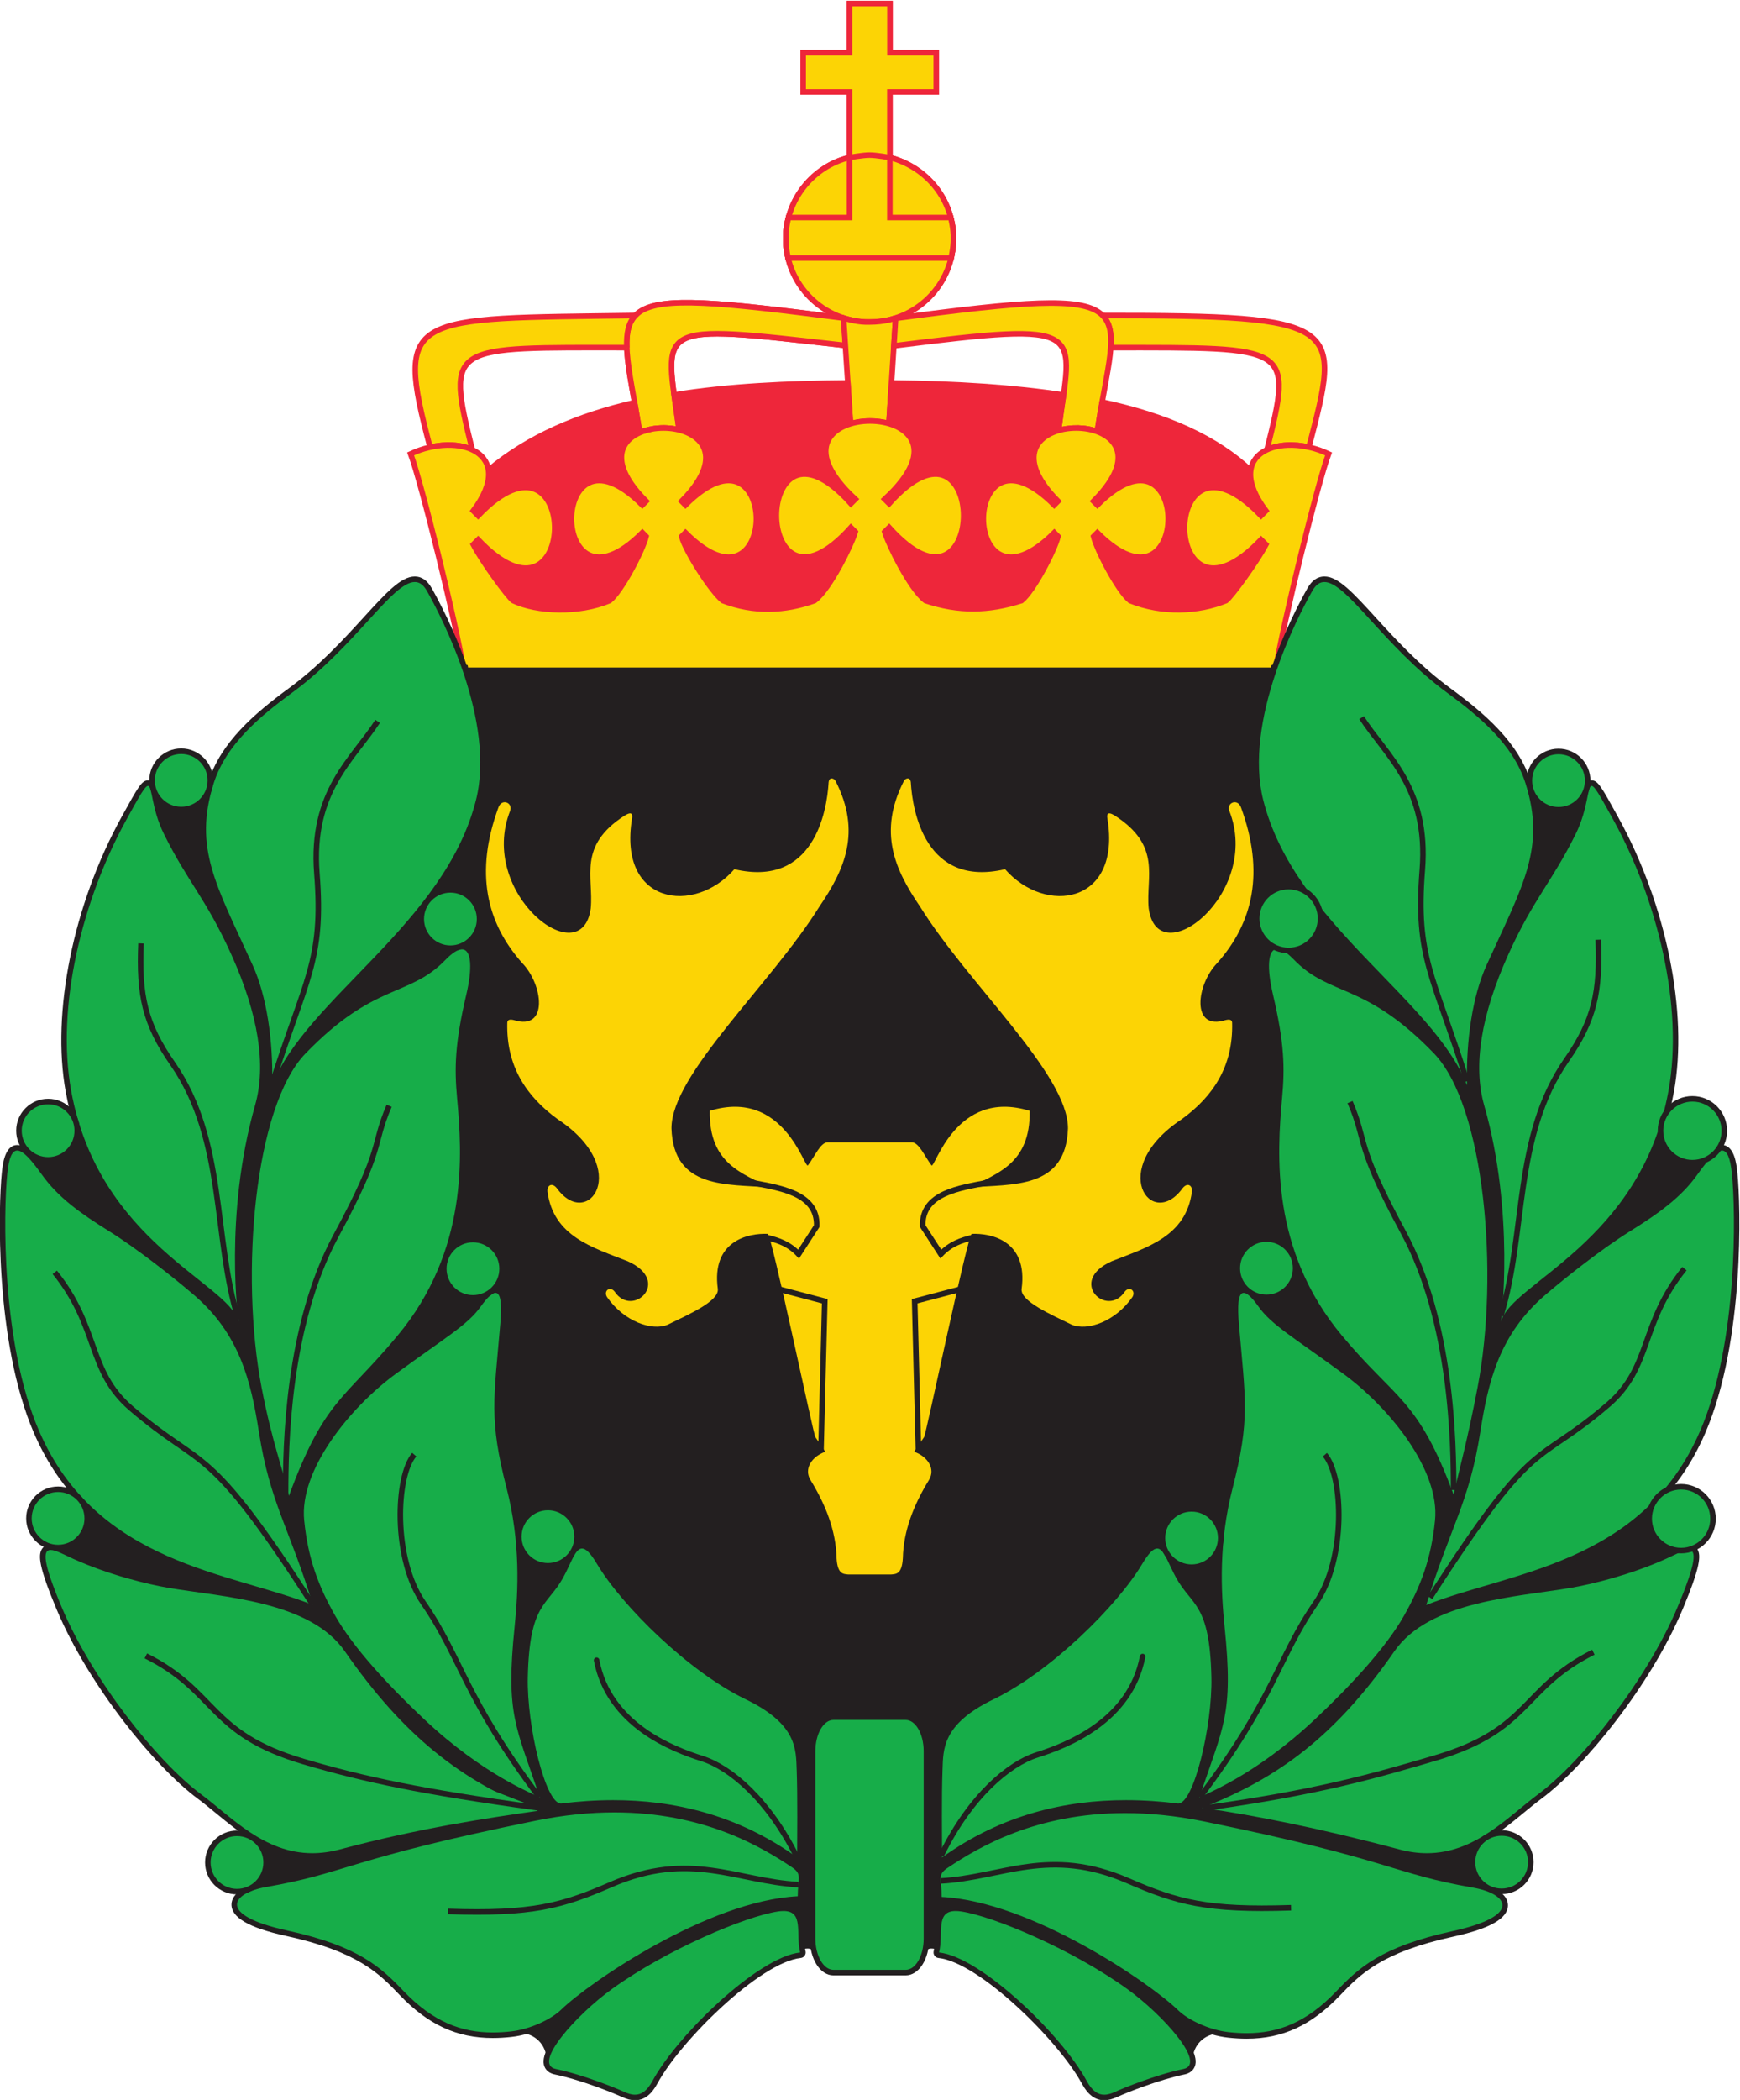 <?xml version="1.0" encoding="UTF-8" standalone="no"?>
<!-- Created with Inkscape (http://www.inkscape.org/) -->

<svg
   version="1.1"
   id="svg13907"
   width="434.062"
   height="523.644"
   viewBox="0 0 434.062 523.644"
   sodipodi:docname="Hv-04.svg"
   inkscape:version="1.3 (0e150ed6c4, 2023-07-21)"
   xmlns:inkscape="http://www.inkscape.org/namespaces/inkscape"
   xmlns:sodipodi="http://sodipodi.sourceforge.net/DTD/sodipodi-0.dtd"
   xmlns="http://www.w3.org/2000/svg"
   xmlns:svg="http://www.w3.org/2000/svg">
  <defs
     id="defs13911">
    <clipPath
       clipPathUnits="userSpaceOnUse"
       id="clipPath13923">
      <path
         d="M 0,841.89 H 595.28 V 0 H 0 Z"
         id="path13921" />
    </clipPath>
  </defs>
  <sodipodi:namedview
     id="namedview13909"
     pagecolor="#ffffff"
     bordercolor="#666666"
     borderopacity="1.0"
     inkscape:showpageshadow="2"
     inkscape:pageopacity="0.0"
     inkscape:pagecheckerboard="0"
     inkscape:deskcolor="#d1d1d1"
     showgrid="false"
     inkscape:zoom="1.0129242"
     inkscape:cx="227.55899"
     inkscape:cy="268.03586"
     inkscape:window-width="1920"
     inkscape:window-height="991"
     inkscape:window-x="-9"
     inkscape:window-y="-9"
     inkscape:window-maximized="1"
     inkscape:current-layer="g13917">
    <inkscape:page
       x="0"
       y="0"
       id="page13913"
       width="434.062"
       height="523.644"
       margin="0"
       bleed="0" />
  </sodipodi:namedview>
  <g
     id="g13915"
     inkscape:groupmode="layer"
     inkscape:label="Page 1"
     transform="matrix(1.333,0,0,-1.333,-179.823,822.737)">
    <g
       id="g13917">
      <g
         id="g13919"
         clip-path="url(#clipPath13923)">
        <g
           id="g13925"
           transform="translate(301.435,587.742)">
          <path
             d="m 0,0 c 6.898,-1.8 11.893,-7.838 11.893,-15.163 0,-8.628 -7.024,-15.625 -15.685,-15.625 -8.667,0 -15.69,6.997 -15.69,15.625 0,7.342 5.181,13.554 11.931,15.172 0,1.617 -0.004,12.256 -0.004,12.256 h -8.669 v 7.329 h 8.669 v 9.199 h 7.564 v -9.199 h 8.668 v -7.329 l -8.681,0.004 C -0.004,11.242 0,0.411 0,0"
             style="fill:#fcd405;fill-opacity:1;fill-rule:nonzero;stroke:none"
             id="path13927" />
        </g>
        <g
           id="g13929"
           transform="translate(301.435,587.742)">
          <path
             d="m 0,0 c 6.898,-1.8 11.893,-7.838 11.893,-15.163 0,-8.628 -7.024,-15.625 -15.685,-15.625 -8.667,0 -15.69,6.997 -15.69,15.625 0,7.342 5.181,13.554 11.931,15.172 0,1.617 -0.004,12.256 -0.004,12.256 h -8.669 v 7.329 h 8.669 v 9.199 h 7.564 v -9.199 h 8.668 v -7.329 l -8.681,0.004 C -0.004,11.242 0,0.411 0,0 Z"
             style="fill:none;stroke:#ee263a;stroke-width:1.035;stroke-linecap:butt;stroke-linejoin:miter;stroke-miterlimit:4;stroke-dasharray:none;stroke-opacity:1"
             id="path13931" />
        </g>
        <g
           id="g13933"
           transform="translate(312.815,576.512)">
          <path
             d="m 0,0 c 0,0 0.58,-2.164 0.512,-3.958 0.05,-1.494 -0.431,-3.61 -0.431,-3.61 h -30.512 c 0,0 -0.474,2.129 -0.425,3.61 -0.081,1.75 0.504,3.958 0.504,3.958 h 11.416 v 11.226 c 0,0 2.46,0.452 3.759,0.452 1.307,0 3.796,-0.463 3.796,-0.463 V 0 Z"
             style="fill:#fcd405;fill-opacity:1;fill-rule:nonzero;stroke:none"
             id="path13935" />
        </g>
        <g
           id="g13937"
           transform="translate(312.815,576.512)">
          <path
             d="m 0,0 c 0,0 0.58,-2.164 0.512,-3.958 0.05,-1.494 -0.431,-3.61 -0.431,-3.61 h -30.512 c 0,0 -0.474,2.129 -0.425,3.61 -0.081,1.75 0.504,3.958 0.504,3.958 h 11.416 v 11.226 c 0,0 2.46,0.452 3.759,0.452 1.307,0 3.796,-0.463 3.796,-0.463 V 0 Z"
             style="fill:none;stroke:#ee263a;stroke-width:1.035;stroke-linecap:butt;stroke-linejoin:miter;stroke-miterlimit:4;stroke-dasharray:none;stroke-opacity:1"
             id="path13939" />
        </g>
        <g
           id="g13941"
           transform="translate(301.435,587.742)">
          <path
             d="m 0,0 c 6.898,-1.8 11.893,-7.838 11.893,-15.163 0,-8.628 -7.024,-15.625 -15.685,-15.625 -8.667,0 -15.69,6.997 -15.69,15.625 0,7.342 5.181,13.554 11.931,15.172 0,1.617 -0.004,12.256 -0.004,12.256 h -8.669 v 7.329 h 8.669 v 9.199 h 7.564 v -9.199 h 8.668 v -7.329 l -8.681,0.004 C -0.004,11.242 0,0.411 0,0"
             style="fill:#fcd405;fill-opacity:1;fill-rule:nonzero;stroke:#ee263a;stroke-width:1.035;stroke-linecap:butt;stroke-linejoin:miter;stroke-miterlimit:4;stroke-dasharray:none;stroke-opacity:1"
             id="path13943" />
        </g>
        <g
           id="g13945"
           transform="translate(292.768,557.702)">
          <path
             d="m 0,0 c -46.665,6.029 -42.361,4.235 -38.132,-21.425 2.172,0.955 4.975,1.136 7.351,0.516 -2.7,19.935 -5.427,19.944 31.115,15.791 C 0.236,-2.984 0,0 0,0"
             style="fill:#fcd405;fill-opacity:1;fill-rule:nonzero;stroke:none"
             id="path13947" />
        </g>
        <g
           id="g13949"
           transform="translate(292.768,557.702)">
          <path
             d="m 0,0 c -46.665,6.029 -42.361,4.235 -38.132,-21.425 2.172,0.955 4.975,1.136 7.351,0.516 -2.7,19.935 -5.427,19.944 31.115,15.791 C 0.236,-2.984 0,0 0,0 Z"
             style="fill:none;stroke:#ee263a;stroke-width:1.035;stroke-linecap:butt;stroke-linejoin:miter;stroke-miterlimit:4;stroke-dasharray:none;stroke-opacity:1"
             id="path13951" />
        </g>
        <g
           id="g13953"
           transform="translate(292.768,557.702)">
          <path
             d="m 0,0 c -46.665,6.029 -42.361,4.235 -38.132,-21.425 2.172,0.955 4.975,1.136 7.351,0.516 -2.7,19.935 -5.427,19.944 31.115,15.791 C 0.236,-2.984 0,0 0,0"
             style="fill:#fcd405;fill-opacity:1;fill-rule:nonzero;stroke:#ee263a;stroke-width:1.035;stroke-linecap:butt;stroke-linejoin:miter;stroke-miterlimit:4;stroke-dasharray:none;stroke-opacity:1"
             id="path13955" />
        </g>
        <g
           id="g13957"
           transform="translate(372.004,533.081)">
          <path
             d="m 0,0 c 2.171,0.964 4.899,1.14 7.849,0.48 6.027,23.205 6.759,24.628 -38.595,24.628 1.35,-1.349 1.681,-3.327 1.509,-6.013 C 4.528,19.095 4.878,19.663 0,0"
             style="fill:#fcd405;fill-opacity:1;fill-rule:nonzero;stroke:#ee263a;stroke-width:1.035;stroke-linecap:butt;stroke-linejoin:miter;stroke-miterlimit:4;stroke-dasharray:none;stroke-opacity:1"
             id="path13959" />
        </g>
        <g
           id="g13961"
           transform="translate(252.2,552.176)">
          <path
             d="m 0,0 c -0.093,2.7 0.287,4.669 1.602,6.014 -42.292,-0.609 -45.114,0.59 -38.421,-24.637 2.961,0.673 5.832,0.491 7.9,-0.472 C -33.868,0.854 -33.084,0 0,0"
             style="fill:#fcd405;fill-opacity:1;fill-rule:nonzero;stroke:#ee263a;stroke-width:1.035;stroke-linecap:butt;stroke-linejoin:miter;stroke-miterlimit:4;stroke-dasharray:none;stroke-opacity:1"
             id="path13963" />
        </g>
        <g
           id="g13965"
           transform="translate(312.815,576.512)">
          <path
             d="m 0,0 c 0,0 0.58,-2.164 0.512,-3.958 0.05,-1.494 -0.431,-3.61 -0.431,-3.61 h -30.512 c 0,0 -0.474,2.129 -0.425,3.61 -0.081,1.75 0.504,3.958 0.504,3.958 h 11.416 v 11.226 c 0,0 2.46,0.452 3.759,0.452 1.307,0 3.796,-0.463 3.796,-0.463 V 0 Z"
             style="fill:#fcd405;fill-opacity:1;fill-rule:nonzero;stroke:none"
             id="path13967" />
        </g>
        <g
           id="g13969"
           transform="translate(312.815,576.512)">
          <path
             d="m 0,0 c 0,0 0.58,-2.164 0.512,-3.958 0.05,-1.494 -0.431,-3.61 -0.431,-3.61 h -30.512 c 0,0 -0.474,2.129 -0.425,3.61 -0.081,1.75 0.504,3.958 0.504,3.958 h 11.416 v 11.226 c 0,0 2.46,0.452 3.759,0.452 1.307,0 3.796,-0.463 3.796,-0.463 V 0 Z"
             style="fill:none;stroke:#ee263a;stroke-width:1.035;stroke-linecap:butt;stroke-linejoin:miter;stroke-miterlimit:4;stroke-dasharray:none;stroke-opacity:1"
             id="path13971" />
        </g>
        <g
           id="g13973"
           transform="translate(294.068,537.931)">
          <path
             d="M 0,0 C 2.24,0.655 4.924,0.693 7.184,0.034 L 8.442,19.78 8.192,19.715 c 0,0 -1.826,-0.669 -4.595,-0.669 -2.03,-0.102 -4.163,0.523 -4.731,0.707 -0.089,0.029 -0.167,0.05 -0.167,0.05 z"
             style="fill:#fcd405;fill-opacity:1;fill-rule:nonzero;stroke:none"
             id="path13975" />
        </g>
        <g
           id="g13977"
           transform="translate(294.068,537.931)">
          <path
             d="M 0,0 C 2.24,0.655 4.924,0.693 7.184,0.034 L 8.442,19.78 8.192,19.715 c 0,0 -1.826,-0.669 -4.595,-0.669 -2.03,-0.102 -4.163,0.523 -4.731,0.707 -0.089,0.029 -0.167,0.05 -0.167,0.05 z"
             style="fill:none;stroke:#ee263a;stroke-width:1.035;stroke-linecap:butt;stroke-linejoin:miter;stroke-miterlimit:4;stroke-dasharray:none;stroke-opacity:1"
             id="path13979" />
        </g>
        <g
           id="g13981"
           transform="translate(302.185,552.513)">
          <path
             d="m 0,0 c 37.022,4.639 33.273,3.345 30.812,-15.829 2.312,0.653 5.067,0.632 7.245,-0.21 C 41.649,8.219 48.604,11.584 0.326,5.147 Z"
             style="fill:#fcd405;fill-opacity:1;fill-rule:nonzero;stroke:none"
             id="path13983" />
        </g>
        <g
           id="g13985"
           transform="translate(302.185,552.513)">
          <path
             d="m 0,0 c 37.022,4.639 33.273,3.345 30.812,-15.829 2.312,0.653 5.067,0.632 7.245,-0.21 C 41.649,8.219 48.604,11.584 0.326,5.147 Z"
             style="fill:none;stroke:#ee263a;stroke-width:1.035;stroke-linecap:butt;stroke-linejoin:miter;stroke-miterlimit:4;stroke-dasharray:none;stroke-opacity:1"
             id="path13987" />
        </g>
        <g
           id="g13989"
           transform="translate(368.956,529.188)">
          <path
             d="m 0,0 c -6.436,6.016 -15.516,10.185 -27.795,12.816 -0.311,-1.708 -0.627,-3.548 -0.92,-5.531 -0.004,0.002 -0.008,0.002 -0.008,0.002 4.252,-1.564 6.436,-5.91 -0.681,-13.028 0.269,-0.27 0.711,-0.71 0.711,-0.71 17.686,17.693 17.686,-22.87 0,-5.182 -0.111,-0.111 -0.711,-0.707 -0.711,-0.707 0.638,-2.609 4.61,-10.23 6.836,-12.002 5.972,-2.413 12.786,-2.123 17.963,0 1.051,0.784 5.852,7.408 7.456,10.5 0,0 -0.532,0.529 -0.907,0.903 -19.102,-20.047 -19.102,24.448 0,4.498 l 0.907,0.909 C 0.554,-4.481 -0.243,-1.937 0,0"
             style="fill:#ee263a;fill-opacity:1;fill-rule:nonzero;stroke:none"
             id="path13991" />
        </g>
        <g
           id="g13993"
           transform="translate(368.956,529.188)">
          <path
             d="m 0,0 c -6.436,6.016 -15.516,10.185 -27.795,12.816 -0.311,-1.708 -0.627,-3.548 -0.92,-5.531 -0.004,0.002 -0.008,0.002 -0.008,0.002 4.252,-1.564 6.436,-5.91 -0.681,-13.028 0.269,-0.27 0.711,-0.71 0.711,-0.71 17.686,17.693 17.686,-22.87 0,-5.182 -0.111,-0.111 -0.711,-0.707 -0.711,-0.707 0.638,-2.609 4.61,-10.23 6.836,-12.002 5.972,-2.413 12.786,-2.123 17.963,0 1.051,0.784 5.852,7.408 7.456,10.5 0,0 -0.532,0.529 -0.907,0.903 -19.102,-20.047 -19.102,24.448 0,4.498 l 0.907,0.909 C 0.554,-4.481 -0.243,-1.937 0,0 Z"
             style="fill:none;stroke:#ee263a;stroke-width:1.035;stroke-linecap:butt;stroke-linejoin:miter;stroke-miterlimit:4;stroke-dasharray:none;stroke-opacity:1"
             id="path13995" />
        </g>
        <g
           id="g13997"
           transform="translate(300.429,538.171)">
          <path
             d="M 0,0 C -0.024,0.005 -0.046,0.009 -0.067,0.014 -0.046,0.009 -0.024,0.005 0,0"
             style="fill:#fcd405;fill-opacity:1;fill-rule:nonzero;stroke:none"
             id="path13999" />
        </g>
        <g
           id="g14001"
           transform="translate(300.429,538.171)">
          <path
             d="M 0,0 C -0.024,0.005 -0.046,0.009 -0.067,0.014 -0.046,0.009 -0.024,0.005 0,0 Z"
             style="fill:none;stroke:#ee263a;stroke-width:1.035;stroke-linecap:butt;stroke-linejoin:miter;stroke-miterlimit:4;stroke-dasharray:none;stroke-opacity:1"
             id="path14003" />
        </g>
        <g
           id="g14005"
           transform="translate(300.464,523.829)">
          <path
             d="m 0,0 0.831,-0.823 c 18.587,20.76 18.587,-25.228 0,-4.471 C 0.621,-5.499 0.17,-5.948 0,-6.119 0.721,-8.53 4.776,-16.836 7.642,-18.982 c 6.229,-2.069 11.683,-1.982 17.958,0 2.226,1.771 6.192,9.392 6.836,12.002 -0.171,0.171 -0.606,0.595 -0.707,0.707 -17.695,-17.689 -17.695,22.875 0,5.181 0,0 0.438,0.441 0.707,0.71 -7.412,7.498 -4.535,11.914 0.166,13.256 -0.022,-0.009 -0.048,-0.012 -0.07,-0.02 0.321,2.511 0.664,4.711 0.937,6.635 -9.156,1.401 -19.822,2.123 -32.197,2.253 L 0.788,14.136 C 0.771,14.142 0.758,14.145 0.746,14.148 5.746,12.713 8.674,7.996 0,0"
             style="fill:#ee263a;fill-opacity:1;fill-rule:nonzero;stroke:none"
             id="path14007" />
        </g>
        <g
           id="g14009"
           transform="translate(300.464,523.829)">
          <path
             d="m 0,0 0.831,-0.823 c 18.587,20.76 18.587,-25.228 0,-4.471 C 0.621,-5.499 0.17,-5.948 0,-6.119 0.721,-8.53 4.776,-16.836 7.642,-18.982 c 6.229,-2.069 11.683,-1.982 17.958,0 2.226,1.771 6.192,9.392 6.836,12.002 -0.171,0.171 -0.606,0.595 -0.707,0.707 -17.695,-17.689 -17.695,22.875 0,5.181 0,0 0.438,0.441 0.707,0.71 -7.412,7.498 -4.535,11.914 0.166,13.256 -0.022,-0.009 -0.048,-0.012 -0.07,-0.02 0.321,2.511 0.664,4.711 0.937,6.635 -9.156,1.401 -19.822,2.123 -32.197,2.253 L 0.788,14.136 C 0.771,14.142 0.758,14.145 0.746,14.148 5.746,12.713 8.674,7.996 0,0 Z"
             style="fill:none;stroke:#ee263a;stroke-width:1.035;stroke-linecap:butt;stroke-linejoin:miter;stroke-miterlimit:4;stroke-dasharray:none;stroke-opacity:1"
             id="path14011" />
        </g>
        <g
           id="g14013"
           transform="translate(336.854,537.127)">
          <path
             d="M 0,0 C -0.129,0.006 -0.253,0.008 -0.38,0.009 -0.253,0.008 -0.129,0.007 0,0"
             style="fill:#fcd405;fill-opacity:1;fill-rule:nonzero;stroke:none"
             id="path14015" />
        </g>
        <g
           id="g14017"
           transform="translate(336.854,537.127)">
          <path
             d="M 0,0 C -0.129,0.006 -0.253,0.008 -0.38,0.009 -0.253,0.008 -0.129,0.007 0,0 Z"
             style="fill:none;stroke:#ee263a;stroke-width:1.035;stroke-linecap:butt;stroke-linejoin:miter;stroke-miterlimit:4;stroke-dasharray:none;stroke-opacity:1"
             id="path14019" />
        </g>
        <g
           id="g14021"
           transform="translate(337.036,537.117)">
          <path
             d="M 0,0 C 0.89,-0.052 1.767,-0.197 2.587,-0.437 1.771,-0.191 0.894,-0.046 0,0"
             style="fill:#fcd405;fill-opacity:1;fill-rule:nonzero;stroke:none"
             id="path14023" />
        </g>
        <g
           id="g14025"
           transform="translate(337.036,537.117)">
          <path
             d="M 0,0 C 0.89,-0.052 1.767,-0.197 2.587,-0.437 1.771,-0.191 0.894,-0.046 0,0 Z"
             style="fill:none;stroke:#ee263a;stroke-width:1.035;stroke-linecap:butt;stroke-linejoin:miter;stroke-miterlimit:4;stroke-dasharray:none;stroke-opacity:1"
             id="path14027" />
        </g>
        <g
           id="g14029"
           transform="translate(261.458,536.906)">
          <path
             d="m 0,0 c 5.175,-1.036 8.861,-5.522 1.014,-13.459 0.271,-0.27 0.71,-0.71 0.71,-0.71 17.693,17.693 17.693,-22.87 0,-5.182 -0.111,-0.111 -0.533,-0.535 -0.71,-0.707 0.638,-2.609 5.474,-10.23 7.703,-12.002 5.806,-2.231 11.608,-1.981 17.156,0 2.862,2.147 6.918,10.453 7.637,12.864 -0.168,0.171 -0.617,0.62 -0.826,0.825 -18.593,-20.757 -18.593,25.231 0,4.471 l 0.826,0.823 c -8.582,7.913 -5.809,12.614 -0.9,14.103 L 32.109,8.67 C 20.775,8.58 9.762,8.071 -0.406,6.431 -0.145,4.536 0.191,2.366 0.528,-0.113 0.354,-0.067 0.176,-0.037 0,0"
             style="fill:#ee263a;fill-opacity:1;fill-rule:nonzero;stroke:none"
             id="path14031" />
        </g>
        <g
           id="g14033"
           transform="translate(261.458,536.906)">
          <path
             d="m 0,0 c 5.175,-1.036 8.861,-5.522 1.014,-13.459 0.271,-0.27 0.71,-0.71 0.71,-0.71 17.693,17.693 17.693,-22.87 0,-5.182 -0.111,-0.111 -0.533,-0.535 -0.71,-0.707 0.638,-2.609 5.474,-10.23 7.703,-12.002 5.806,-2.231 11.608,-1.981 17.156,0 2.862,2.147 6.918,10.453 7.637,12.864 -0.168,0.171 -0.617,0.62 -0.826,0.825 -18.593,-20.757 -18.593,25.231 0,4.471 l 0.826,0.823 c -8.582,7.913 -5.809,12.614 -0.9,14.103 L 32.109,8.67 C 20.775,8.58 9.762,8.071 -0.406,6.431 -0.145,4.536 0.191,2.366 0.528,-0.113 0.354,-0.067 0.176,-0.037 0,0 Z"
             style="fill:none;stroke:#ee263a;stroke-width:1.035;stroke-linecap:butt;stroke-linejoin:miter;stroke-miterlimit:4;stroke-dasharray:none;stroke-opacity:1"
             id="path14035" />
        </g>
        <g
           id="g14037"
           transform="translate(261.356,536.927)">
          <path
             d="M 0,0 C -1.452,0.289 -3.02,0.292 -4.483,0.018 -3.027,0.283 -1.457,0.279 0,0"
             style="fill:#fcd405;fill-opacity:1;fill-rule:nonzero;stroke:none"
             id="path14039" />
        </g>
        <g
           id="g14041"
           transform="translate(261.356,536.927)">
          <path
             d="M 0,0 C -1.452,0.289 -3.02,0.292 -4.483,0.018 -3.027,0.283 -1.457,0.279 0,0 Z"
             style="fill:none;stroke:#ee263a;stroke-width:1.035;stroke-linecap:butt;stroke-linejoin:miter;stroke-miterlimit:4;stroke-dasharray:none;stroke-opacity:1"
             id="path14043" />
        </g>
        <g
           id="g14045"
           transform="translate(226.317,529.241)">
          <path
             d="m 0,0 c 0.294,-1.949 -0.502,-4.473 -2.844,-7.585 l 0.906,-0.909 c 19.113,19.95 19.113,-24.545 0,-4.498 -0.375,-0.373 -0.906,-0.903 -0.906,-0.903 1.602,-3.091 6.404,-9.715 7.46,-10.5 4.481,-2.123 12.296,-2.413 18.047,0 2.226,1.772 6.201,9.393 6.836,12.002 -0.171,0.172 -0.604,0.596 -0.708,0.707 -17.689,-17.688 -17.689,22.875 0,5.182 0,0 0.442,0.441 0.708,0.71 C 22.663,1.042 24.41,5.317 28.318,7.036 27.986,9.058 27.654,10.93 27.345,12.663 16.879,10.248 7.546,6.323 0,0"
             style="fill:#ee263a;fill-opacity:1;fill-rule:nonzero;stroke:none"
             id="path14047" />
        </g>
        <g
           id="g14049"
           transform="translate(226.317,529.241)">
          <path
             d="m 0,0 c 0.294,-1.949 -0.502,-4.473 -2.844,-7.585 l 0.906,-0.909 c 19.113,19.95 19.113,-24.545 0,-4.498 -0.375,-0.373 -0.906,-0.903 -0.906,-0.903 1.602,-3.091 6.404,-9.715 7.46,-10.5 4.481,-2.123 12.296,-2.413 18.047,0 2.226,1.772 6.201,9.393 6.836,12.002 -0.171,0.172 -0.604,0.596 -0.708,0.707 -17.689,-17.688 -17.689,22.875 0,5.182 0,0 0.442,0.441 0.708,0.71 C 22.663,1.042 24.41,5.317 28.318,7.036 27.986,9.058 27.654,10.93 27.345,12.663 16.879,10.248 7.546,6.323 0,0 Z"
             style="fill:none;stroke:#ee263a;stroke-width:1.035;stroke-linecap:butt;stroke-linejoin:miter;stroke-miterlimit:4;stroke-dasharray:none;stroke-opacity:1"
             id="path14051" />
        </g>
        <g
           id="g14053"
           transform="translate(373.593,491.772)">
          <path
             d="M 0,0 C 1.467,9.017 7.891,35.021 9.941,40.529 0.974,44.745 -9.999,40.801 -1.786,29.885 l -0.906,-0.909 c -19.103,19.95 -19.103,-24.545 0,-4.498 0.375,-0.374 0.906,-0.903 0.906,-0.903 -1.604,-3.092 -6.404,-9.716 -7.456,-10.5 -5.177,-2.123 -11.99,-2.413 -17.963,0 -2.226,1.772 -6.197,9.393 -6.836,12.002 0,0 0.601,0.596 0.711,0.707 17.686,-17.688 17.686,22.875 0,5.182 0,0 -0.441,0.44 -0.711,0.71 18.261,18.257 -24.705,18.257 -6.652,0 -0.269,-0.27 -0.707,-0.71 -0.707,-0.71 -17.695,17.693 -17.695,-22.87 0,-5.182 0.101,-0.111 0.536,-0.535 0.707,-0.707 -0.644,-2.609 -4.61,-10.23 -6.836,-12.002 -6.275,-1.981 -11.729,-2.068 -17.958,0 -2.866,2.147 -6.921,10.452 -7.642,12.863 0.17,0.171 0.621,0.621 0.831,0.826 18.587,-20.757 18.587,25.231 0,4.47 l -0.831,0.824 c 21.146,19.498 -26.639,19.498 -5.496,0 l -0.826,-0.824 c -18.593,20.761 -18.593,-25.227 0,-4.47 0.209,-0.205 0.658,-0.655 0.826,-0.826 -0.719,-2.411 -4.774,-10.716 -7.637,-12.863 -5.548,-1.981 -11.349,-2.231 -17.156,0 -2.228,1.772 -7.064,9.393 -7.703,12.002 0.178,0.172 0.6,0.596 0.71,0.707 17.693,-17.688 17.693,22.875 0,5.182 0,0 -0.439,0.44 -0.71,0.71 18.046,18.257 -24.914,18.257 -6.655,0 -0.266,-0.27 -0.708,-0.71 -0.708,-0.71 -17.69,17.693 -17.69,-22.87 0,-5.182 0.103,-0.111 0.537,-0.535 0.708,-0.707 -0.635,-2.609 -4.611,-10.23 -6.836,-12.002 -5.751,-2.413 -13.567,-2.123 -18.047,0 -1.057,0.784 -5.859,7.408 -7.46,10.5 0,0 0.53,0.529 0.905,0.903 19.113,-20.047 19.113,24.448 0,4.498 l -0.905,0.909 c 8.213,10.916 -2.757,14.86 -11.728,10.644 2.05,-5.508 8.475,-31.512 9.943,-40.529 z"
             style="fill:#fcd405;fill-opacity:1;fill-rule:nonzero;stroke:none"
             id="path14055" />
        </g>
        <g
           id="g14057"
           transform="translate(373.593,491.772)">
          <path
             d="M 0,0 C 1.467,9.017 7.891,35.021 9.941,40.529 0.974,44.745 -9.999,40.801 -1.786,29.885 l -0.906,-0.909 c -19.103,19.95 -19.103,-24.545 0,-4.498 0.375,-0.374 0.906,-0.903 0.906,-0.903 -1.604,-3.092 -6.404,-9.716 -7.456,-10.5 -5.177,-2.123 -11.99,-2.413 -17.963,0 -2.226,1.772 -6.197,9.393 -6.836,12.002 0,0 0.601,0.596 0.711,0.707 17.686,-17.688 17.686,22.875 0,5.182 0,0 -0.441,0.44 -0.711,0.71 18.261,18.257 -24.705,18.257 -6.652,0 -0.269,-0.27 -0.707,-0.71 -0.707,-0.71 -17.695,17.693 -17.695,-22.87 0,-5.182 0.101,-0.111 0.536,-0.535 0.707,-0.707 -0.644,-2.609 -4.61,-10.23 -6.836,-12.002 -6.275,-1.981 -11.729,-2.068 -17.958,0 -2.866,2.147 -6.921,10.452 -7.642,12.863 0.17,0.171 0.621,0.621 0.831,0.826 18.587,-20.757 18.587,25.231 0,4.47 l -0.831,0.824 c 21.146,19.498 -26.639,19.498 -5.496,0 l -0.826,-0.824 c -18.593,20.761 -18.593,-25.227 0,-4.47 0.209,-0.205 0.658,-0.655 0.826,-0.826 -0.719,-2.411 -4.774,-10.716 -7.637,-12.863 -5.548,-1.981 -11.349,-2.231 -17.156,0 -2.228,1.772 -7.064,9.393 -7.703,12.002 0.178,0.172 0.6,0.596 0.71,0.707 17.693,-17.688 17.693,22.875 0,5.182 0,0 -0.439,0.44 -0.71,0.71 18.046,18.257 -24.914,18.257 -6.655,0 -0.266,-0.27 -0.708,-0.71 -0.708,-0.71 -17.69,17.693 -17.69,-22.87 0,-5.182 0.103,-0.111 0.537,-0.535 0.708,-0.707 -0.635,-2.609 -4.611,-10.23 -6.836,-12.002 -5.751,-2.413 -13.567,-2.123 -18.047,0 -1.057,0.784 -5.859,7.408 -7.46,10.5 0,0 0.53,0.529 0.905,0.903 19.113,-20.047 19.113,24.448 0,4.498 l -0.905,0.909 c 8.213,10.916 -2.757,14.86 -11.728,10.644 2.05,-5.508 8.475,-31.512 9.943,-40.529 z"
             style="fill:none;stroke:#ee263a;stroke-width:1.035;stroke-linecap:butt;stroke-linejoin:miter;stroke-miterlimit:4;stroke-dasharray:none;stroke-opacity:1"
             id="path14059" />
        </g>
        <g
           id="g14061"
           transform="translate(256.232,536.81)">
          <path
             d="M 0,0 C 0.147,0.035 0.295,0.067 0.444,0.099 0.295,0.067 0.147,0.037 0,0"
             style="fill:#fcd405;fill-opacity:1;fill-rule:nonzero;stroke:none"
             id="path14063" />
        </g>
        <g
           id="g14065"
           transform="translate(256.232,536.81)">
          <path
             d="M 0,0 C 0.147,0.035 0.295,0.067 0.444,0.099 0.295,0.067 0.147,0.037 0,0 Z"
             style="fill:none;stroke:#ee263a;stroke-width:1.035;stroke-linecap:butt;stroke-linejoin:miter;stroke-miterlimit:4;stroke-dasharray:none;stroke-opacity:1"
             id="path14067" />
        </g>
        <g
           id="g14069"
           transform="translate(255.361,536.554)">
          <path
             d="M 0,0 C 0.077,0.024 0.15,0.051 0.229,0.076 0.15,0.051 0.077,0.024 0,0"
             style="fill:#fcd405;fill-opacity:1;fill-rule:nonzero;stroke:none"
             id="path14071" />
        </g>
        <g
           id="g14073"
           transform="translate(255.361,536.554)">
          <path
             d="M 0,0 C 0.077,0.024 0.15,0.051 0.229,0.076 0.15,0.051 0.077,0.024 0,0 Z"
             style="fill:none;stroke:#ee263a;stroke-width:1.035;stroke-linecap:butt;stroke-linejoin:miter;stroke-miterlimit:4;stroke-dasharray:none;stroke-opacity:1"
             id="path14075" />
        </g>
        <g
           id="g14077"
           transform="translate(397.631,314.938)"
           style="fill:#231f20;fill-opacity:1">
          <path
             d="m 0,0 c -3.364,-5.947 -10.038,-13.14 -16.664,-19.365 -11.158,-10.486 -20.222,-13.809 -21.62,-14.623 4.46,13.393 6.422,15.359 4.719,31.991 -0.692,6.71 -1.108,15.761 1.501,25.884 3.328,12.94 2.394,16.539 1.178,30.778 -0.403,4.751 -0.066,8.429 3.676,3.181 2.457,-3.429 6.38,-5.626 15.751,-12.476 C -2.6,38.907 6.754,27.16 5.819,17.872 5.105,10.699 3.163,5.575 0,0 m -42.338,-35.102 c -13.694,1.727 -29.585,0.35 -44.099,-10.095 0,3.302 -0.102,11.58 0.085,16.352 0.144,3.835 -0.127,8.563 9.559,13.239 10.665,5.143 23.165,17.504 27.81,25.309 3.496,5.872 4.026,1.645 6.332,-2.546 2.971,-5.387 6.311,-4.68 6.623,-18.676 0.197,-9.16 -3.391,-23.95 -6.31,-23.583 m 2.601,55.115 c 3.01,0 5.451,-2.442 5.451,-5.454 0,-3.012 -2.441,-5.455 -5.451,-5.455 -3.014,0 -5.457,2.443 -5.457,5.455 0,3.012 2.443,5.454 5.457,5.454 m 14.014,50.466 c 3.01,0 5.452,-2.442 5.452,-5.456 0,-3.011 -2.442,-5.452 -5.452,-5.452 -3.014,0 -5.457,2.441 -5.457,5.452 0,3.014 2.443,5.456 5.457,5.456 m 4.141,65.419 c 3.012,0 5.455,-2.444 5.455,-5.457 0,-3.01 -2.443,-5.454 -5.455,-5.454 -3.013,0 -5.456,2.444 -5.456,5.454 0,3.013 2.443,5.457 5.456,5.457 M 5.593,105.246 C 15.134,95.364 17.846,63.978 13.799,42.828 11.838,32.583 10.368,27.471 9.296,22.672 2.591,40.777 -1.581,40.39 -11.627,52.458 c -13.32,15.98 -12.127,33.944 -11.174,44.417 0.522,5.655 0.43,10.262 -1.699,19.316 -1.668,7.051 -0.645,11.274 3.912,6.561 6.81,-7.036 13.204,-4.076 26.181,-17.506 M -113.556,-45.197 c -14.512,10.445 -30.402,11.822 -44.097,10.095 -2.918,-0.367 -6.507,14.423 -6.31,23.583 0.312,13.996 3.652,13.289 6.623,18.676 2.306,4.191 2.836,8.418 6.332,2.546 4.645,-7.805 17.146,-20.166 27.81,-25.309 9.685,-4.676 9.415,-9.404 9.559,-13.239 0.185,-4.772 0.083,-13.05 0.083,-16.352 m -69.771,25.832 c -6.625,6.225 -13.3,13.418 -16.663,19.365 -3.164,5.575 -5.108,10.699 -5.821,17.872 -0.934,9.288 8.419,21.035 17.279,27.498 9.371,6.85 13.295,9.047 15.751,12.476 3.741,5.248 4.079,1.57 3.676,-3.181 -1.215,-14.239 -2.15,-17.838 1.179,-30.778 2.608,-10.123 2.191,-19.174 1.5,-25.884 -1.703,-16.632 0.26,-18.598 4.719,-31.991 -1.398,0.814 -10.461,4.137 -21.62,14.623 m -30.463,62.121 c -4.047,21.149 -1.335,52.537 8.207,62.418 12.977,13.43 19.369,10.47 26.179,17.505 4.557,4.714 5.581,0.491 3.913,-6.56 -2.129,-9.055 -2.22,-13.661 -1.699,-19.315 0.953,-10.474 2.146,-28.439 -11.174,-44.419 -10.047,-12.068 -13.591,-11.818 -20.296,-29.923 -1.072,4.8 -3.169,10.049 -5.13,20.294 m 35.347,93.052 c 3.013,0 5.456,-2.444 5.456,-5.457 0,-3.011 -2.443,-5.455 -5.456,-5.455 -3.011,0 -5.455,2.444 -5.455,5.455 0,3.013 2.444,5.457 5.455,5.457 m 9.671,-70.873 c 0,-3.012 -2.443,-5.453 -5.457,-5.453 -3.009,0 -5.453,2.441 -5.453,5.453 0,3.012 2.444,5.455 5.453,5.455 3.014,0 5.457,-2.443 5.457,-5.455 m 8.581,-44.665 c 3.013,0 5.456,-2.442 5.456,-5.455 0,-3.011 -2.443,-5.453 -5.456,-5.453 -3.011,0 -5.453,2.442 -5.453,5.453 0,3.013 2.442,5.455 5.453,5.455 M 46.414,18.177 c 0,1.83 0.904,3.444 2.287,4.433 l -0.43,0.524 C 35.828,8.905 16.783,7.078 4.179,2.03 c 4.437,14.505 8.037,19.068 10.113,32.362 1.482,9.5 3.589,18.331 12.223,25.693 3.921,3.354 10.613,8.627 15.802,11.861 5.455,3.401 9.564,6.34 12.602,10.603 1.014,1.422 1.899,2.55 2.668,3.322 l -0.377,0.481 c -0.903,-0.664 -2.015,-1.062 -3.221,-1.062 -3.013,0 -5.456,2.442 -5.456,5.453 0,0.522 0.077,1.025 0.214,1.502 H 48.049 C 40.845,68.696 19.896,61.751 18.186,55.055 c 0,0 2.647,20.136 -3.17,40.454 -2.135,7.459 -0.557,16.958 4.511,28.188 4.736,10.491 8.188,13.598 12.609,22.538 1.623,3.28 2.038,6.244 2.393,7.823 h -0.6 c -0.842,-1.925 -2.761,-3.271 -4.997,-3.271 -2.235,0 -4.155,1.346 -4.996,3.271 h -0.702 c 2.939,-11.123 -1.304,-18.105 -7.773,-32.338 -2.618,-5.76 -3.864,-14.056 -3.652,-22.458 -6.354,16.233 -32.31,30.199 -38.139,53.343 -1.981,7.856 -0.021,17.083 2.664,24.734 h -0.722 c -0.026,-0.152 -0.052,-0.31 -0.076,-0.452 h -151.103 c -0.024,0.142 -0.051,0.3 -0.078,0.452 h -0.688 c 2.686,-7.656 4.649,-16.892 2.672,-24.734 -5.829,-23.144 -31.785,-37.11 -38.139,-53.343 0.212,8.402 -1.034,16.698 -3.652,22.458 -6.465,14.224 -10.708,21.206 -7.78,32.317 l -0.524,0.232 c -0.803,-2.014 -2.765,-3.439 -5.064,-3.439 -2.368,0 -4.379,1.512 -5.132,3.621 h -0.584 c 0.387,-1.435 0.72,-4.637 2.49,-8.216 4.421,-8.94 7.873,-12.047 12.609,-22.538 5.068,-11.23 6.568,-20.706 4.444,-28.168 -5.9,-20.725 -3.102,-40.474 -3.102,-40.474 -1.676,6.558 -21.811,13.342 -29.411,35.741 h -0.775 c 0,-0.014 0.002,-0.025 0.002,-0.038 0,-3.012 -2.443,-5.454 -5.456,-5.454 -1.878,0 -3.535,0.95 -4.515,2.396 v -1.223 c 0.91,-0.713 2.018,-2.074 3.339,-3.928 3.039,-4.263 7.147,-7.202 12.602,-10.603 5.189,-3.234 11.882,-8.507 15.804,-11.861 8.632,-7.362 10.738,-16.193 12.222,-25.693 2.075,-13.294 5.675,-17.857 10.113,-32.362 -12.597,5.044 -31.624,6.872 -44.066,21.075 v -0.814 c 1.116,-0.998 1.823,-2.445 1.823,-4.061 0,-3.014 -2.444,-5.454 -5.457,-5.454 -0.307,0 -0.605,0.032 -0.897,0.079 v -0.598 c 0.969,-0.213 2.329,-0.951 3.789,-1.612 6.755,-3.041 13.958,-4.755 17.714,-5.399 10.334,-1.76 26.513,-2.448 33.074,-11.891 10.966,-15.81 21.877,-24.311 36.102,-29.833 -9.431,-1.358 -21.847,-3.159 -37.1,-7.229 -7.659,-2.039 -13.405,0.736 -18.293,4.296 v -1.351 c 2.581,-0.43 4.553,-2.668 4.553,-5.375 0,-2.702 -1.972,-4.942 -4.553,-5.372 v -0.958 c 0.958,0.782 2.611,1.408 4.614,1.755 15.138,2.63 15.117,5.211 50.318,12.38 25.22,5.138 40.486,-3.647 48.066,-8.728 1.928,-1.294 1.043,-2.084 1.043,-5.393 -16.727,-0.821 -39.049,-16.14 -44.265,-21.207 -1.648,-1.603 -5.02,-3.321 -8.407,-3.93 0.233,0.03 0.471,0.052 0.714,0.052 3.003,0 5.443,-2.432 5.453,-5.438 0.496,3.14 6.635,9.494 11.749,13.178 10.297,7.423 24.967,13.565 31.011,14.494 4.889,0.741 3.479,-3.234 4.039,-6.884 0.434,0.293 0.958,0.465 1.523,0.465 0.636,0 1.215,-0.227 1.679,-0.593 -0.125,0.609 -0.197,1.26 -0.197,1.941 v 35.063 c 0,3.23 1.519,5.841 3.381,5.841 h 13.507 c 1.864,0 3.375,-2.611 3.375,-5.841 v -35.063 c 0,-0.684 -0.071,-1.336 -0.195,-1.947 0.465,0.37 1.046,0.599 1.684,0.599 0.574,0 1.104,-0.177 1.541,-0.48 0.567,3.654 -0.854,7.642 4.041,6.899 6.045,-0.929 20.715,-7.071 31.011,-14.494 5.113,-3.683 11.25,-10.034 11.749,-13.174 0.061,2.96 2.477,5.341 5.45,5.341 0.127,0 0.252,-0.012 0.378,-0.019 -3.256,0.665 -6.437,2.318 -8.023,3.86 -5.216,5.068 -27.538,20.386 -44.267,21.208 0,3.309 -0.885,4.1 1.044,5.393 7.579,5.082 22.847,13.865 48.067,8.728 35.2,-7.17 35.177,-9.75 50.316,-12.38 2.023,-0.351 3.691,-0.985 4.645,-1.778 v 1.141 c -2.667,0.355 -4.731,2.635 -4.731,5.4 0,2.373 1.518,4.386 3.631,5.136 v 0.802 c -4.666,-3.194 -10.138,-5.464 -17.266,-3.567 -15.254,4.07 -27.53,6.441 -36.96,7.801 14.226,5.521 24.995,13.451 35.962,29.261 6.56,9.443 22.738,10.131 33.073,11.891 3.756,0.644 10.959,2.358 17.714,5.399 1.586,0.717 3.056,1.527 4.032,1.654 v 0.547 c -0.371,-0.079 -0.752,-0.123 -1.146,-0.123 -3.015,0 -5.458,2.44 -5.458,5.454"
             style="fill:#231f20;fill-opacity:1;fill-rule:nonzero;stroke:none"
             id="path14079" />
        </g>
        <g
           id="g14081"
           transform="translate(397.631,314.938)">
          <path
             d="m 0,0 c -3.364,-5.947 -10.038,-13.14 -16.664,-19.365 -11.158,-10.486 -20.222,-13.809 -21.62,-14.623 4.46,13.393 6.422,15.359 4.719,31.991 -0.692,6.71 -1.108,15.761 1.501,25.884 3.328,12.94 2.394,16.539 1.178,30.778 -0.403,4.751 -0.066,8.429 3.676,3.181 2.457,-3.429 6.38,-5.626 15.751,-12.476 C -2.6,38.907 6.754,27.16 5.819,17.872 5.105,10.699 3.163,5.575 0,0 Z m -42.338,-35.102 c -13.694,1.727 -29.585,0.35 -44.099,-10.095 0,3.302 -0.102,11.58 0.085,16.352 0.144,3.835 -0.127,8.563 9.559,13.239 10.665,5.143 23.165,17.504 27.81,25.309 3.496,5.872 4.026,1.645 6.332,-2.546 2.971,-5.387 6.311,-4.68 6.623,-18.676 0.197,-9.16 -3.391,-23.95 -6.31,-23.583 z m 2.601,55.115 c 3.01,0 5.451,-2.442 5.451,-5.454 0,-3.012 -2.441,-5.455 -5.451,-5.455 -3.014,0 -5.457,2.443 -5.457,5.455 0,3.012 2.443,5.454 5.457,5.454 z m 14.014,50.466 c 3.01,0 5.452,-2.442 5.452,-5.456 0,-3.011 -2.442,-5.452 -5.452,-5.452 -3.014,0 -5.457,2.441 -5.457,5.452 0,3.014 2.443,5.456 5.457,5.456 z m 4.141,65.419 c 3.012,0 5.455,-2.444 5.455,-5.457 0,-3.01 -2.443,-5.454 -5.455,-5.454 -3.013,0 -5.456,2.444 -5.456,5.454 0,3.013 2.443,5.457 5.456,5.457 z M 5.593,105.246 C 15.134,95.364 17.846,63.978 13.799,42.828 11.838,32.583 10.368,27.471 9.296,22.672 2.591,40.777 -1.581,40.39 -11.627,52.458 c -13.32,15.98 -12.127,33.944 -11.174,44.417 0.522,5.655 0.43,10.262 -1.699,19.316 -1.668,7.051 -0.645,11.274 3.912,6.561 6.81,-7.036 13.204,-4.076 26.181,-17.506 z M -113.556,-45.197 c -14.512,10.445 -30.402,11.822 -44.097,10.095 -2.918,-0.367 -6.507,14.423 -6.31,23.583 0.312,13.996 3.652,13.289 6.623,18.676 2.306,4.191 2.836,8.418 6.332,2.546 4.645,-7.805 17.146,-20.166 27.81,-25.309 9.685,-4.676 9.415,-9.404 9.559,-13.239 0.185,-4.772 0.083,-13.05 0.083,-16.352 z m -69.771,25.832 c -6.625,6.225 -13.3,13.418 -16.663,19.365 -3.164,5.575 -5.108,10.699 -5.821,17.872 -0.934,9.288 8.419,21.035 17.279,27.498 9.371,6.85 13.295,9.047 15.751,12.476 3.741,5.248 4.079,1.57 3.676,-3.181 -1.215,-14.239 -2.15,-17.838 1.179,-30.778 2.608,-10.123 2.191,-19.174 1.5,-25.884 -1.703,-16.632 0.26,-18.598 4.719,-31.991 -1.398,0.814 -10.461,4.137 -21.62,14.623 z m -30.463,62.121 c -4.047,21.149 -1.335,52.537 8.207,62.418 12.977,13.43 19.369,10.47 26.179,17.505 4.557,4.714 5.581,0.491 3.913,-6.56 -2.129,-9.055 -2.22,-13.661 -1.699,-19.315 0.953,-10.474 2.146,-28.439 -11.174,-44.419 -10.047,-12.068 -13.591,-11.818 -20.296,-29.923 -1.072,4.8 -3.169,10.049 -5.13,20.294 z m 35.347,93.052 c 3.013,0 5.456,-2.444 5.456,-5.457 0,-3.011 -2.443,-5.455 -5.456,-5.455 -3.011,0 -5.455,2.444 -5.455,5.455 0,3.013 2.444,5.457 5.455,5.457 z m 9.671,-70.873 c 0,-3.012 -2.443,-5.453 -5.457,-5.453 -3.009,0 -5.453,2.441 -5.453,5.453 0,3.012 2.444,5.455 5.453,5.455 3.014,0 5.457,-2.443 5.457,-5.455 z m 8.581,-44.665 c 3.013,0 5.456,-2.442 5.456,-5.455 0,-3.011 -2.443,-5.453 -5.456,-5.453 -3.011,0 -5.453,2.442 -5.453,5.453 0,3.013 2.442,5.455 5.453,5.455 z M 46.414,18.177 c 0,1.83 0.904,3.444 2.287,4.433 l -0.43,0.524 C 35.828,8.905 16.783,7.078 4.179,2.03 c 4.437,14.505 8.037,19.068 10.113,32.362 1.482,9.5 3.589,18.331 12.223,25.693 3.921,3.354 10.613,8.627 15.802,11.861 5.455,3.401 9.564,6.34 12.602,10.603 1.014,1.422 1.899,2.55 2.668,3.322 l -0.377,0.481 c -0.903,-0.664 -2.015,-1.062 -3.221,-1.062 -3.013,0 -5.456,2.442 -5.456,5.453 0,0.522 0.077,1.025 0.214,1.502 H 48.049 C 40.845,68.696 19.896,61.751 18.186,55.055 c 0,0 2.647,20.136 -3.17,40.454 -2.135,7.459 -0.557,16.958 4.511,28.188 4.736,10.491 8.188,13.598 12.609,22.538 1.623,3.28 2.038,6.244 2.393,7.823 h -0.6 c -0.842,-1.925 -2.761,-3.271 -4.997,-3.271 -2.235,0 -4.155,1.346 -4.996,3.271 h -0.702 c 2.939,-11.123 -1.304,-18.105 -7.773,-32.338 -2.618,-5.76 -3.864,-14.056 -3.652,-22.458 -6.354,16.233 -32.31,30.199 -38.139,53.343 -1.981,7.856 -0.021,17.083 2.664,24.734 h -0.722 c -0.026,-0.152 -0.052,-0.31 -0.076,-0.452 h -151.103 c -0.024,0.142 -0.051,0.3 -0.078,0.452 h -0.688 c 2.686,-7.656 4.649,-16.892 2.672,-24.734 -5.829,-23.144 -31.785,-37.11 -38.139,-53.343 0.212,8.402 -1.034,16.698 -3.652,22.458 -6.465,14.224 -10.708,21.206 -7.78,32.317 l -0.524,0.232 c -0.803,-2.014 -2.765,-3.439 -5.064,-3.439 -2.368,0 -4.379,1.512 -5.132,3.621 h -0.584 c 0.387,-1.435 0.72,-4.637 2.49,-8.216 4.421,-8.94 7.873,-12.047 12.609,-22.538 5.068,-11.23 6.568,-20.706 4.444,-28.168 -5.9,-20.725 -3.102,-40.474 -3.102,-40.474 -1.676,6.558 -21.811,13.342 -29.411,35.741 h -0.775 c 0,-0.014 0.002,-0.025 0.002,-0.038 0,-3.012 -2.443,-5.454 -5.456,-5.454 -1.878,0 -3.535,0.95 -4.515,2.396 v -1.223 c 0.91,-0.713 2.018,-2.074 3.339,-3.928 3.039,-4.263 7.147,-7.202 12.602,-10.603 5.189,-3.234 11.882,-8.507 15.804,-11.861 8.632,-7.362 10.738,-16.193 12.222,-25.693 2.075,-13.294 5.675,-17.857 10.113,-32.362 -12.597,5.044 -31.624,6.872 -44.066,21.075 v -0.814 c 1.116,-0.998 1.823,-2.445 1.823,-4.061 0,-3.014 -2.444,-5.454 -5.457,-5.454 -0.307,0 -0.605,0.032 -0.897,0.079 v -0.598 c 0.969,-0.213 2.329,-0.951 3.789,-1.612 6.755,-3.041 13.958,-4.755 17.714,-5.399 10.334,-1.76 26.513,-2.448 33.074,-11.891 10.966,-15.81 21.877,-24.311 36.102,-29.833 -9.431,-1.358 -21.847,-3.159 -37.1,-7.229 -7.659,-2.039 -13.405,0.736 -18.293,4.296 v -1.351 c 2.581,-0.43 4.553,-2.668 4.553,-5.375 0,-2.702 -1.972,-4.942 -4.553,-5.372 v -0.958 c 0.958,0.782 2.611,1.408 4.614,1.755 15.138,2.63 15.117,5.211 50.318,12.38 25.22,5.138 40.486,-3.647 48.066,-8.728 1.928,-1.294 1.043,-2.084 1.043,-5.393 -16.727,-0.821 -39.049,-16.14 -44.265,-21.207 -1.648,-1.603 -5.02,-3.321 -8.407,-3.93 0.233,0.03 0.471,0.052 0.714,0.052 3.003,0 5.443,-2.432 5.453,-5.438 0.496,3.14 6.635,9.494 11.749,13.178 10.297,7.423 24.967,13.565 31.011,14.494 4.889,0.741 3.479,-3.234 4.039,-6.884 0.434,0.293 0.958,0.465 1.523,0.465 0.636,0 1.215,-0.227 1.679,-0.593 -0.125,0.609 -0.197,1.26 -0.197,1.941 v 35.063 c 0,3.23 1.519,5.841 3.381,5.841 h 13.507 c 1.864,0 3.375,-2.611 3.375,-5.841 v -35.063 c 0,-0.684 -0.071,-1.336 -0.195,-1.947 0.465,0.37 1.046,0.599 1.684,0.599 0.574,0 1.104,-0.177 1.541,-0.48 0.567,3.654 -0.854,7.642 4.041,6.899 6.045,-0.929 20.715,-7.071 31.011,-14.494 5.113,-3.683 11.25,-10.034 11.749,-13.174 0.061,2.96 2.477,5.341 5.45,5.341 0.127,0 0.252,-0.012 0.378,-0.019 -3.256,0.665 -6.437,2.318 -8.023,3.86 -5.216,5.068 -27.538,20.386 -44.267,21.208 0,3.309 -0.885,4.1 1.044,5.393 7.579,5.082 22.847,13.865 48.067,8.728 35.2,-7.17 35.177,-9.75 50.316,-12.38 2.023,-0.351 3.691,-0.985 4.645,-1.778 v 1.141 c -2.667,0.355 -4.731,2.635 -4.731,5.4 0,2.373 1.518,4.386 3.631,5.136 v 0.802 c -4.666,-3.194 -10.138,-5.464 -17.266,-3.567 -15.254,4.07 -27.53,6.441 -36.96,7.801 14.226,5.521 24.995,13.451 35.962,29.261 6.56,9.443 22.738,10.131 33.073,11.891 3.756,0.644 10.959,2.358 17.714,5.399 1.586,0.717 3.056,1.527 4.032,1.654 v 0.547 c -0.371,-0.079 -0.752,-0.123 -1.146,-0.123 -3.015,0 -5.458,2.44 -5.458,5.454 z"
             style="fill:none;stroke:#231f20;stroke-width:1.035;stroke-linecap:butt;stroke-linejoin:miter;stroke-miterlimit:4;stroke-dasharray:none;stroke-opacity:1"
             id="path14083" />
        </g>
        <g
           id="g14085"
           transform="translate(290.876,248.198)">
          <path
             d="m 0,0 c -2.186,0 -3.898,2.796 -3.898,6.364 v 35.064 c 0,3.565 1.712,6.358 3.898,6.358 h 13.507 c 2.183,0 3.893,-2.793 3.893,-6.358 V 6.364 C 17.4,2.796 15.69,0 13.507,0 Z"
             style="fill:#17ad49;fill-opacity:1;fill-rule:nonzero;stroke:none"
             id="path14087" />
        </g>
        <g
           id="g14089"
           transform="translate(304.383,296.502)">
          <path
             d="m 0,0 h -13.507 c -2.476,0 -4.416,-3.021 -4.416,-6.876 v -35.063 c 0,-3.86 1.94,-6.882 4.416,-6.882 H 0 c 2.474,0 4.411,3.022 4.411,6.882 V -6.876 C 4.411,-3.021 2.474,0 0,0 m 0,-1.035 c 1.865,0 3.376,-2.611 3.376,-5.841 v -35.063 c 0,-3.221 -1.511,-5.847 -3.376,-5.847 h -13.507 c -1.861,0 -3.381,2.626 -3.381,5.847 v 35.063 c 0,3.23 1.52,5.841 3.381,5.841 H 0"
             style="fill:#231f20;fill-opacity:1;fill-rule:nonzero;stroke:none"
             id="path14091" />
        </g>
        <g
           id="g14093"
           transform="translate(185.836,413.682)">
          <path
             d="m 0,0 c -0.034,0 -0.068,0.003 -0.103,0.011 -0.246,0.049 -0.421,0.268 -0.415,0.519 0.217,8.609 -1.097,16.712 -3.605,22.232 -0.721,1.586 -1.415,3.082 -2.074,4.504 -5.636,12.162 -8.741,18.86 -5.23,29.913 2.288,7.207 8.514,12.535 14.902,17.22 5.73,4.202 10.317,9.227 14.003,13.265 3.976,4.355 6.848,7.501 9.216,7.501 1.071,0 1.977,-0.637 2.693,-1.892 C 31.614,89.372 42.522,69.132 38.64,53.735 35.278,40.386 25.162,29.929 16.236,20.703 9.517,13.757 3.169,7.197 0.481,0.329 0.403,0.128 0.209,0 0,0"
             style="fill:#17ad49;fill-opacity:1;fill-rule:nonzero;stroke:none"
             id="path14095" />
        </g>
        <g
           id="g14097"
           transform="translate(212.532,509.364)">
          <path
             d="m 0,0 v 0 c -2.597,-0.001 -5.383,-3.052 -9.599,-7.671 -3.671,-4.02 -8.239,-9.024 -13.927,-13.196 -6.458,-4.736 -12.756,-10.132 -15.09,-17.48 -3.572,-11.244 -0.25,-18.412 5.254,-30.287 0.659,-1.421 1.352,-2.916 2.072,-4.501 2.478,-5.451 3.775,-13.471 3.56,-22.004 -0.013,-0.503 0.337,-0.941 0.83,-1.041 0.068,-0.013 0.137,-0.02 0.205,-0.02 0.419,0 0.805,0.255 0.963,0.658 2.65,6.771 8.962,13.295 15.645,20.203 8.971,9.272 19.138,19.782 22.534,33.265 1.624,6.444 0.893,14.449 -2.175,23.793 C 7.667,-10.345 4.156,-3.93 3.142,-2.153 2.326,-0.725 1.269,0 0,0 m -0.001,-1.035 c 0.856,0 1.598,-0.5 2.244,-1.631 2.827,-4.954 12.896,-24.495 9.2,-39.155 -5.828,-23.145 -31.785,-37.111 -38.139,-53.344 0.212,8.402 -1.034,16.698 -3.651,22.458 -6.795,14.949 -11.143,21.895 -7.282,34.047 2.33,7.337 8.849,12.657 14.714,16.959 11.769,8.63 18.714,20.664 22.914,20.666"
             style="fill:#231f20;fill-opacity:1;fill-rule:nonzero;stroke:none"
             id="path14099" />
        </g>
        <g
           id="g14101"
           transform="translate(193.352,270.021)">
          <path
             d="m 0,0 c -7.482,0 -12.96,4.5 -17.794,8.47 -1.173,0.964 -2.281,1.874 -3.381,2.691 -8.006,5.948 -20.31,21.108 -26.23,35.224 -3.181,7.596 -3.398,9.807 -2.745,10.789 0.176,0.264 0.523,0.58 1.177,0.58 0.859,0 2.007,-0.547 3.337,-1.181 0.374,-0.177 0.761,-0.362 1.155,-0.54 6.205,-2.793 13.154,-4.6 17.588,-5.36 1.624,-0.277 3.39,-0.526 5.259,-0.79 C -11.61,48.467 0.865,46.704 6.518,38.567 16.98,23.484 27.706,14.618 42.382,8.922 42.602,8.837 42.736,8.614 42.709,8.381 42.683,8.147 42.502,7.961 42.269,7.927 33.104,6.607 20.553,4.799 5.228,0.71 3.459,0.239 1.7,0 0,0"
             style="fill:#17ad49;fill-opacity:1;fill-rule:nonzero;stroke:none"
             id="path14103" />
        </g>
        <g
           id="g14105"
           transform="translate(144.379,328.292)">
          <path
             d="m 0,0 c -0.689,0 -1.26,-0.288 -1.608,-0.811 -0.787,-1.182 -0.597,-3.406 2.699,-11.275 5.953,-14.198 18.338,-29.451 26.399,-35.44 1.089,-0.81 2.193,-1.716 3.361,-2.676 4.9,-4.025 10.455,-8.587 18.122,-8.587 1.745,0 3.548,0.245 5.361,0.727 15.296,4.082 27.83,5.887 36.982,7.206 0.466,0.067 0.828,0.439 0.881,0.907 0.053,0.468 -0.216,0.912 -0.654,1.082 -14.573,5.656 -25.228,14.466 -35.626,29.458 -5.782,8.322 -18.382,10.102 -28.506,11.533 -1.865,0.264 -3.627,0.513 -5.244,0.788 C 17.765,-6.334 10.865,-4.54 4.704,-1.767 4.314,-1.59 3.931,-1.407 3.56,-1.23 2.173,-0.57 0.976,0 0,0 m 0,-1.035 c 0.963,0 2.553,-0.894 4.279,-1.675 6.756,-3.041 13.958,-4.755 17.714,-5.398 10.335,-1.76 26.513,-2.449 33.073,-11.891 10.967,-15.811 21.877,-24.312 36.102,-29.833 -9.43,-1.358 -21.846,-3.159 -37.1,-7.23 -1.799,-0.478 -3.493,-0.692 -5.095,-0.692 -9.075,0 -15.202,6.85 -20.866,11.059 C 19.859,-40.566 7.724,-25.229 2.045,-11.687 -1.482,-3.264 -1.521,-1.035 0,-1.035"
             style="fill:#231f20;fill-opacity:1;fill-rule:nonzero;stroke:none"
             id="path14107" />
        </g>
        <g
           id="g14109"
           transform="translate(284.08,269.223)">
          <path
             d="m 0,0 c -0.106,0 -0.212,0.033 -0.302,0.098 -9.796,7.049 -21.276,10.624 -34.122,10.624 -3.101,0 -6.334,-0.209 -9.609,-0.622 -0.057,-0.007 -0.114,-0.011 -0.172,-0.011 v 0 c -0.464,0 -0.927,0.232 -1.374,0.689 -2.729,2.789 -5.526,15.051 -5.346,23.429 0.234,10.504 2.158,12.882 4.387,15.636 0.759,0.937 1.544,1.907 2.301,3.279 0.426,0.775 0.801,1.574 1.132,2.278 0.898,1.913 1.607,3.424 2.848,3.424 0.967,0 1.939,-0.939 3.25,-3.141 4.658,-7.829 17.135,-20.066 27.589,-25.109 9.554,-4.612 9.71,-9.369 9.835,-13.191 L 0.434,16.89 C 0.579,13.164 0.548,7.259 0.528,3.352 0.522,2.225 0.518,1.249 0.518,0.518 0.518,0.323 0.409,0.146 0.236,0.057 0.162,0.019 0.081,0 0,0"
             style="fill:#17ad49;fill-opacity:1;fill-rule:nonzero;stroke:none"
             id="path14111" />
        </g>
        <g
           id="g14113"
           transform="translate(243.823,328.565)">
          <path
             d="m 0,0 c -1.57,0 -2.34,-1.643 -3.316,-3.722 -0.344,-0.731 -0.699,-1.487 -1.118,-2.249 -0.734,-1.331 -1.504,-2.283 -2.249,-3.203 -2.289,-2.827 -4.265,-5.268 -4.502,-15.949 -0.168,-7.772 2.466,-20.71 5.493,-23.803 0.548,-0.56 1.135,-0.845 1.744,-0.845 0.079,0 0.157,0.005 0.236,0.015 3.254,0.41 6.464,0.618 9.545,0.618 12.736,0 24.114,-3.541 33.819,-10.526 0.18,-0.129 0.392,-0.195 0.605,-0.195 0.161,0 0.323,0.038 0.472,0.114 0.345,0.177 0.563,0.532 0.563,0.921 0,0.73 0.005,1.705 0.011,2.831 0.02,3.912 0.051,9.824 -0.095,13.561 l -0.017,0.491 C 41.068,-38.189 40.9,-33.05 31.064,-28.302 20.692,-23.299 8.315,-11.16 3.694,-3.395 2.259,-0.983 1.188,0 0,0 v -1.035 z m 0,-1.035 c 0.704,0 1.569,-0.814 2.805,-2.889 4.644,-7.805 17.145,-20.166 27.809,-25.309 9.686,-4.676 9.415,-9.404 9.56,-13.239 0.185,-4.772 0.083,-13.049 0.083,-16.352 -11.203,8.062 -23.223,10.722 -34.424,10.721 -3.31,0 -6.55,-0.232 -9.674,-0.626 -0.035,-0.004 -0.071,-0.006 -0.107,-0.006 -2.898,0 -6.397,14.542 -6.202,23.589 0.31,13.996 3.652,13.289 6.623,18.676 1.491,2.71 2.239,5.436 3.527,5.435"
             style="fill:#231f20;fill-opacity:1;fill-rule:nonzero;stroke:none"
             id="path14115" />
        </g>
        <g
           id="g14117"
           transform="translate(227.122,236.481)">
          <path
             d="m 0,0 c -6.574,0.001 -11.843,2.444 -17.084,7.923 -3.851,4.024 -7.833,8.185 -21.54,11.175 -6.43,1.407 -9.805,3.271 -9.759,5.393 0.037,1.693 2.314,3.134 5.942,3.763 6.453,1.121 10.04,2.204 15.006,3.702 6.393,1.93 15.149,4.572 35.297,8.675 5.11,1.041 10.125,1.569 14.907,1.569 16.202,0 26.907,-5.921 33.55,-10.374 1.64,-1.099 1.549,-2.042 1.399,-3.601 -0.057,-0.584 -0.127,-1.311 -0.127,-2.222 0,-0.276 -0.216,-0.503 -0.492,-0.517 C 40.87,24.689 18.814,9.908 13.17,4.425 11.349,2.654 7.416,0.634 3.422,0.197 2.208,0.064 1.089,0 0.001,0 Z"
             style="fill:#17ad49;fill-opacity:1;fill-rule:nonzero;stroke:none"
             id="path14119" />
        </g>
        <g
           id="g14121"
           transform="translate(249.89,279.199)">
          <path
             d="m 0,0 c -4.816,0 -9.866,-0.531 -15.01,-1.579 -20.171,-4.108 -28.94,-6.755 -35.343,-8.688 -4.948,-1.493 -8.523,-2.571 -14.946,-3.687 -3.945,-0.684 -6.326,-2.277 -6.369,-4.261 -0.054,-2.47 3.271,-4.402 10.165,-5.91 13.553,-2.956 17.48,-7.06 21.276,-11.028 5.348,-5.589 10.732,-8.081 17.458,-8.081 1.108,0 2.246,0.065 3.478,0.199 4.11,0.449 8.168,2.539 10.053,4.371 5.605,5.446 27.5,20.125 43.594,20.915 0.551,0.027 0.984,0.482 0.984,1.034 0,0.886 0.066,1.569 0.124,2.172 0.152,1.569 0.271,2.809 -1.625,4.081 C 27.14,-5.971 16.344,0 0,0 m 0,-1.035 c 16.578,0 27.3,-6.289 33.262,-10.286 1.929,-1.294 1.043,-2.084 1.043,-5.394 -16.726,-0.821 -39.049,-16.139 -44.264,-21.207 -1.817,-1.766 -5.727,-3.678 -9.444,-4.084 -1.145,-0.125 -2.264,-0.194 -3.366,-0.194 -5.844,0 -11.144,1.945 -16.71,7.762 -4.213,4.404 -8.347,8.389 -21.803,11.324 -13.252,2.898 -10.395,7.004 -3.84,8.14 15.139,2.63 15.118,5.211 50.319,12.38 5.381,1.097 10.306,1.559 14.803,1.559"
             style="fill:#231f20;fill-opacity:1;fill-rule:nonzero;stroke:none"
             id="path14123" />
        </g>
        <g
           id="g14125"
           transform="translate(253.735,224.837)">
          <path
             d="m 0,0 c -0.685,0 -1.422,0.195 -2.321,0.615 -1.02,0.474 -7.317,3.114 -12.616,4.212 -1.132,0.236 -1.504,0.917 -1.616,1.445 -0.666,3.136 6.514,10.531 11.954,14.451 10.687,7.704 25.396,13.687 31.236,14.586 0.421,0.063 0.812,0.095 1.162,0.095 3.171,0 3.234,-2.496 3.296,-4.911 0.028,-1.079 0.056,-2.194 0.316,-3.24 0.035,-0.146 0.007,-0.3 -0.079,-0.422 -0.086,-0.123 -0.221,-0.202 -0.37,-0.218 C 23.252,25.803 8.137,10.991 3.734,2.854 2.696,0.934 1.474,0 0,0 Z"
             style="fill:#17ad49;fill-opacity:1;fill-rule:nonzero;stroke:none"
             id="path14127" />
        </g>
        <g
           id="g14129"
           transform="translate(281.534,260.759)">
          <path
             d="M 0,0 C -0.376,0 -0.793,-0.034 -1.238,-0.102 -7.132,-1.008 -21.95,-7.03 -32.7,-14.779 c -4.638,-3.343 -12.967,-11.167 -12.158,-14.978 0.118,-0.555 0.537,-1.535 2.016,-1.844 5.252,-1.087 11.493,-3.705 12.504,-4.175 0.969,-0.453 1.776,-0.663 2.539,-0.663 1.682,0 3.052,1.022 4.19,3.126 4.355,8.048 19.254,22.693 26.827,23.49 0.298,0.031 0.567,0.19 0.739,0.435 0.172,0.245 0.229,0.553 0.157,0.843 C 3.868,-7.554 3.84,-6.467 3.813,-5.415 3.755,-3.13 3.675,0 0,0 m 0,-1.035 c 3.87,0 2.231,-4.218 3.109,-7.759 -7.874,-0.828 -23.024,-15.517 -27.629,-24.027 -1.033,-1.911 -2.117,-2.583 -3.279,-2.583 -0.673,0 -1.372,0.225 -2.102,0.566 -1.271,0.591 -7.552,3.178 -12.73,4.25 -4.451,0.93 3.91,10.194 10.536,14.969 10.297,7.423 24.967,13.564 31.012,14.494 0.402,0.062 0.762,0.09 1.083,0.09"
             style="fill:#231f20;fill-opacity:1;fill-rule:nonzero;stroke:none"
             id="path14131" />
        </g>
        <g
           id="g14133"
           transform="translate(179.541,369.475)">
          <path
             d="m 0,0 c -0.232,0 -0.441,0.156 -0.501,0.39 -0.562,2.199 -3.579,4.6 -7.398,7.64 -8.134,6.474 -20.426,16.257 -23.938,35.576 -2.671,14.699 1.399,34.713 10.368,50.99 3.019,5.478 3.687,6.638 4.529,6.638 0.783,0 0.962,-0.882 1.287,-2.483 0.333,-1.647 0.838,-4.137 2.166,-6.823 1.958,-3.959 3.761,-6.825 5.505,-9.597 2.198,-3.494 4.471,-7.107 7.111,-12.958 C 4.252,58.022 5.756,48.426 3.6,40.851 -2.2,20.476 0.485,0.787 0.513,0.59 0.551,0.318 0.371,0.063 0.101,0.01 0.067,0.003 0.033,0 0,0"
             style="fill:#17ad49;fill-opacity:1;fill-rule:nonzero;stroke:none"
             id="path14135" />
        </g>
        <g
           id="g14137"
           transform="translate(162.6,471.226)">
          <path
             d="m 0,0 c -1.176,0 -1.832,-1.19 -4.982,-6.906 -9.023,-16.374 -13.114,-36.523 -10.424,-51.332 3.547,-19.511 15.93,-29.366 24.125,-35.888 3.743,-2.98 6.7,-5.333 7.219,-7.364 0.119,-0.466 0.538,-0.779 1.002,-0.779 0.066,0 0.134,0.007 0.202,0.019 0.539,0.108 0.9,0.617 0.824,1.161 -0.028,0.196 -2.695,19.786 3.072,40.047 2.191,7.696 0.678,17.411 -4.496,28.876 -2.655,5.884 -4.938,9.512 -7.146,13.021 -1.817,2.888 -3.533,5.616 -5.479,9.551 C 2.619,-6.968 2.123,-4.519 1.794,-2.897 1.453,-1.215 1.207,0 0,0 m 0,-1.035 c 0.832,0 0.59,-4.167 2.99,-9.018 4.421,-8.941 7.874,-12.047 12.608,-22.538 5.069,-11.231 6.569,-20.706 4.444,-28.168 -5.899,-20.726 -3.101,-40.475 -3.101,-40.475 -1.849,7.234 -26.159,14.743 -31.328,43.182 -2.873,15.811 2.119,35.779 10.311,50.646 2.522,4.576 3.53,6.371 4.076,6.371"
             style="fill:#231f20;fill-opacity:1;fill-rule:nonzero;stroke:none"
             id="path14139" />
        </g>
        <g
           id="g14141"
           transform="translate(193.466,316.45)">
          <path
             d="m 0,0 c -0.065,0 -0.13,0.013 -0.192,0.037 -3.292,1.318 -7.035,2.417 -10.996,3.58 -14.249,4.184 -31.98,9.391 -40.571,29.324 -7.331,17.009 -6.564,42.446 -5.957,48.327 0.227,2.224 0.702,4.778 2.382,4.778 1.193,0 2.599,-1.32 5.014,-4.71 2.898,-4.065 6.761,-6.914 12.455,-10.463 4.952,-3.087 11.537,-8.205 15.866,-11.907 8.881,-7.575 10.932,-16.624 12.397,-26.007 1.28,-8.198 3.114,-12.977 5.435,-19.025 C -2.773,10.303 -1.193,6.187 0.495,0.669 0.553,0.479 0.497,0.271 0.35,0.137 0.253,0.047 0.127,0 0,0"
             style="fill:#17ad49;fill-opacity:1;fill-rule:nonzero;stroke:none"
             id="path14143" />
        </g>
        <g
           id="g14145"
           transform="translate(138.131,403.014)">
          <path
             d="m 0,0 c -2.362,0 -2.736,-3.675 -2.896,-5.244 -0.609,-5.907 -1.379,-31.471 5.996,-48.582 8.688,-20.157 26.549,-25.403 40.9,-29.616 3.951,-1.161 7.682,-2.256 10.95,-3.565 0.125,-0.05 0.255,-0.074 0.385,-0.074 0.255,0 0.506,0.095 0.701,0.273 0.293,0.27 0.405,0.684 0.289,1.065 -1.694,5.535 -3.277,9.66 -4.674,13.299 -2.31,6.02 -4.135,10.775 -5.407,18.92 -1.48,9.482 -3.556,18.63 -12.572,26.32 -4.343,3.715 -10.953,8.851 -15.928,11.952 -5.639,3.515 -9.46,6.331 -12.307,10.325 C 2.877,-1.335 1.404,0 0,0 m 0,-1.034 c 1.076,0 2.59,-1.681 4.594,-4.493 3.039,-4.263 7.147,-7.202 12.602,-10.603 5.19,-3.234 11.882,-8.507 15.804,-11.861 8.632,-7.363 10.738,-16.194 12.222,-25.694 2.076,-13.294 5.675,-17.856 10.113,-32.361 -15.413,6.172 -40.462,7.519 -51.284,32.629 -7.091,16.452 -6.64,41.064 -5.917,48.068 0.305,3.002 0.915,4.315 1.866,4.315"
             style="fill:#231f20;fill-opacity:1;fill-rule:nonzero;stroke:none"
             id="path14147" />
        </g>
        <g
           id="g14149"
           transform="translate(235.929,280.432)">
          <path
             d="m 0,0 c -0.09,0 -0.18,0.023 -0.261,0.07 -0.199,0.117 -0.563,0.285 -1.072,0.524 -3.03,1.418 -11.081,5.186 -20.642,14.17 -5.587,5.25 -13.029,12.892 -16.759,19.487 -3.519,6.201 -5.224,11.438 -5.884,18.076 -0.936,9.302 8.089,21.111 17.488,27.967 2.417,1.767 4.472,3.225 6.234,4.474 5.079,3.602 7.628,5.411 9.401,7.885 1.372,1.924 2.358,2.784 3.197,2.784 0.33,0 0.628,-0.135 0.861,-0.388 0.669,-0.729 0.84,-2.555 0.554,-5.922 C -7.027,87.438 -7.167,85.9 -7.297,84.478 -8.267,73.827 -8.63,69.842 -5.719,58.521 -3.061,48.205 -3.513,39.173 -4.204,32.456 -5.648,18.355 -4.462,14.959 -1.293,5.883 -0.754,4.337 -0.158,2.63 0.491,0.681 0.559,0.477 0.494,0.252 0.326,0.116 0.232,0.039 0.116,0 0,0"
             style="fill:#17ad49;fill-opacity:1;fill-rule:nonzero;stroke:none"
             id="path14151" />
        </g>
        <g
           id="g14153"
           transform="translate(227.63,376.386)">
          <path
             d="m 0,0 v 0 c -1.037,-0.001 -2.119,-0.898 -3.619,-3.002 -1.72,-2.401 -4.246,-4.193 -9.279,-7.763 -1.79,-1.269 -3.819,-2.708 -6.24,-4.477 -9.517,-6.944 -18.653,-18.942 -17.696,-28.438 0.667,-6.714 2.391,-12.009 5.949,-18.279 3.76,-6.65 11.241,-14.334 16.854,-19.608 9.621,-9.04 17.726,-12.834 20.778,-14.262 0.482,-0.226 0.863,-0.404 1.03,-0.502 0.162,-0.094 0.342,-0.141 0.521,-0.141 0.233,0 0.464,0.078 0.653,0.232 0.334,0.271 0.466,0.721 0.329,1.131 -0.65,1.953 -1.254,3.682 -1.786,5.208 -3.141,8.998 -4.317,12.364 -2.885,26.35 0.641,6.233 1.181,15.735 -1.528,26.247 -2.889,11.234 -2.528,15.195 -1.564,25.781 0.129,1.423 0.27,2.962 0.414,4.652 0.307,3.619 0.108,5.448 -0.689,6.315 C 0.914,-0.197 0.472,0 0,0 m 0,-1.035 c 1.11,0 1.163,-2.646 0.9,-5.748 -1.216,-14.239 -2.15,-17.838 1.179,-30.779 2.608,-10.123 2.191,-19.173 1.501,-25.883 -1.704,-16.632 0.259,-18.598 4.718,-31.992 -1.397,0.815 -10.461,4.138 -21.62,14.624 -6.625,6.225 -13.3,13.417 -16.663,19.365 -3.164,5.575 -5.106,10.699 -5.819,17.872 -0.936,9.288 8.418,21.035 17.277,27.498 9.371,6.849 13.295,9.047 15.751,12.475 1.298,1.821 2.186,2.568 2.776,2.568"
             style="fill:#231f20;fill-opacity:1;fill-rule:nonzero;stroke:none"
             id="path14155" />
        </g>
        <g
           id="g14157"
           transform="translate(188.941,336.883)">
          <path
             d="m 0,0 c -0.229,0.016 -0.42,0.18 -0.47,0.403 -0.383,1.714 -0.899,3.49 -1.496,5.545 -1.06,3.648 -2.379,8.188 -3.638,14.765 -4.088,21.368 -1.389,52.797 8.344,62.875 7.602,7.868 13.076,10.211 17.475,12.094 3.176,1.36 5.918,2.533 8.703,5.411 1.401,1.449 2.543,2.154 3.49,2.154 0.535,0 0.998,-0.228 1.34,-0.66 1.324,-1.675 0.543,-6.065 -0.041,-8.532 C 31.611,85.14 31.495,80.611 32.02,74.906 32.853,65.761 34.586,46.732 20.728,30.108 18.044,26.885 15.834,24.549 13.885,22.488 8.596,16.899 5.404,13.525 0.52,0.337 0.444,0.133 0.25,-0.001 0.035,-0.001 0.023,-0.001 0.012,-0.001 0,0"
             style="fill:#17ad49;fill-opacity:1;fill-rule:nonzero;stroke:none"
             id="path14159" />
        </g>
        <g
           id="g14161"
           transform="translate(221.35,440.647)">
          <path
             d="m 0,0 v 0 c -1.095,0 -2.359,-0.756 -3.862,-2.312 -2.713,-2.802 -5.411,-3.957 -8.535,-5.294 -4.442,-1.901 -9.969,-4.268 -17.644,-12.21 -9.839,-10.189 -12.592,-41.84 -8.48,-63.332 1.264,-6.602 2.586,-11.154 3.649,-14.812 0.595,-2.047 1.109,-3.816 1.488,-5.513 0.1,-0.447 0.483,-0.777 0.94,-0.807 0.024,-0.002 0.047,-0.003 0.07,-0.003 0.431,0 0.819,0.268 0.971,0.676 4.847,13.089 8.012,16.434 13.255,21.976 1.955,2.066 4.17,4.408 6.865,7.644 13.995,16.789 12.249,35.961 11.409,45.175 -0.52,5.651 -0.403,10.139 1.676,18.985 0.74,3.124 1.33,7.218 -0.057,8.971 C 1.302,-0.296 0.698,0 0,0 m 0,-1.035 c 1.808,0 1.974,-3.571 0.795,-8.555 -2.129,-9.055 -2.22,-13.661 -1.699,-19.316 0.954,-10.473 2.147,-28.438 -11.174,-44.419 -10.047,-12.067 -13.591,-11.817 -20.296,-29.923 -1.072,4.8 -3.169,10.049 -5.13,20.294 -4.047,21.15 -1.335,52.537 8.207,62.418 12.977,13.43 19.369,10.47 26.179,17.505 1.336,1.382 2.368,1.996 3.118,1.996"
             style="fill:#231f20;fill-opacity:1;fill-rule:nonzero;stroke:none"
             id="path14163" />
        </g>
        <g
           id="g14165"
           transform="translate(184.708,268.801)">
          <path
             d="m 0,0 c 0,-3.01 -2.444,-5.452 -5.454,-5.452 -3.012,0 -5.456,2.442 -5.456,5.452 0,3.014 2.444,5.455 5.456,5.455 C -2.444,5.455 0,3.014 0,0"
             style="fill:#17ad49;fill-opacity:1;fill-rule:nonzero;stroke:none"
             id="path14167" />
        </g>
        <g
           id="g14169"
           transform="translate(184.708,268.801)">
          <path
             d="m 0,0 c 0,-3.01 -2.444,-5.452 -5.454,-5.452 -3.012,0 -5.456,2.442 -5.456,5.452 0,3.014 2.444,5.455 5.456,5.455 C -2.444,5.455 0,3.014 0,0 Z"
             style="fill:none;stroke:#231f20;stroke-width:1.035;stroke-linecap:butt;stroke-linejoin:miter;stroke-miterlimit:4;stroke-dasharray:none;stroke-opacity:1"
             id="path14171" />
        </g>
        <g
           id="g14173"
           transform="translate(151.223,333.168)">
          <path
             d="m 0,0 c 0,-3.015 -2.443,-5.454 -5.457,-5.454 -3.011,0 -5.454,2.439 -5.454,5.454 0,3.013 2.443,5.452 5.454,5.452 C -2.443,5.452 0,3.013 0,0"
             style="fill:#17ad49;fill-opacity:1;fill-rule:nonzero;stroke:none"
             id="path14175" />
        </g>
        <g
           id="g14177"
           transform="translate(151.223,333.168)">
          <path
             d="m 0,0 c 0,-3.015 -2.443,-5.454 -5.457,-5.454 -3.011,0 -5.454,2.439 -5.454,5.454 0,3.013 2.443,5.452 5.454,5.452 C -2.443,5.452 0,3.013 0,0 Z"
             style="fill:none;stroke:#231f20;stroke-width:1.035;stroke-linecap:butt;stroke-linejoin:miter;stroke-miterlimit:4;stroke-dasharray:none;stroke-opacity:1"
             id="path14179" />
        </g>
        <g
           id="g14181"
           transform="translate(149.356,405.695)">
          <path
             d="m 0,0 c 0,-3.012 -2.442,-5.454 -5.455,-5.454 -3.012,0 -5.454,2.442 -5.454,5.454 0,3.014 2.442,5.455 5.454,5.455 C -2.442,5.455 0,3.014 0,0"
             style="fill:#17ad49;fill-opacity:1;fill-rule:nonzero;stroke:none"
             id="path14183" />
        </g>
        <g
           id="g14185"
           transform="translate(149.356,405.695)">
          <path
             d="m 0,0 c 0,-3.012 -2.442,-5.454 -5.455,-5.454 -3.012,0 -5.454,2.442 -5.454,5.454 0,3.014 2.442,5.455 5.454,5.455 C -2.442,5.455 0,3.014 0,0 Z"
             style="fill:none;stroke:#231f20;stroke-width:1.035;stroke-linecap:butt;stroke-linejoin:miter;stroke-miterlimit:4;stroke-dasharray:none;stroke-opacity:1"
             id="path14187" />
        </g>
        <g
           id="g14189"
           transform="translate(174.269,471.222)">
          <path
             d="m 0,0 c 0,-3.013 -2.442,-5.454 -5.454,-5.454 -3.013,0 -5.455,2.441 -5.455,5.454 0,3.013 2.442,5.455 5.455,5.455 C -2.442,5.455 0,3.013 0,0"
             style="fill:#17ad49;fill-opacity:1;fill-rule:nonzero;stroke:#231f20;stroke-width:1.035;stroke-linecap:butt;stroke-linejoin:miter;stroke-miterlimit:4;stroke-dasharray:none;stroke-opacity:1"
             id="path14191" />
        </g>
        <g
           id="g14193"
           transform="translate(224.648,445.288)">
          <path
             d="m 0,0 c 0,-3.011 -2.442,-5.454 -5.455,-5.454 -3.012,0 -5.456,2.443 -5.456,5.454 0,3.014 2.444,5.457 5.456,5.457 C -2.442,5.457 0,3.014 0,0"
             style="fill:#17ad49;fill-opacity:1;fill-rule:nonzero;stroke:none"
             id="path14195" />
        </g>
        <g
           id="g14197"
           transform="translate(224.648,445.288)">
          <path
             d="m 0,0 c 0,-3.011 -2.442,-5.454 -5.455,-5.454 -3.012,0 -5.456,2.443 -5.456,5.454 0,3.014 2.444,5.457 5.456,5.457 C -2.442,5.457 0,3.014 0,0 Z"
             style="fill:none;stroke:#231f20;stroke-width:1.035;stroke-linecap:butt;stroke-linejoin:miter;stroke-miterlimit:4;stroke-dasharray:none;stroke-opacity:1"
             id="path14199" />
        </g>
        <g
           id="g14201"
           transform="translate(228.863,379.872)">
          <path
             d="m 0,0 c 0,-3.012 -2.442,-5.452 -5.456,-5.452 -3.01,0 -5.453,2.44 -5.453,5.452 0,3.013 2.443,5.455 5.453,5.455 C -2.442,5.455 0,3.013 0,0"
             style="fill:#17ad49;fill-opacity:1;fill-rule:nonzero;stroke:#231f20;stroke-width:1.035;stroke-linecap:butt;stroke-linejoin:miter;stroke-miterlimit:4;stroke-dasharray:none;stroke-opacity:1"
             id="path14203" />
        </g>
        <g
           id="g14205"
           transform="translate(242.9,329.753)">
          <path
             d="m 0,0 c 0,-3.012 -2.442,-5.453 -5.456,-5.453 -3.01,0 -5.452,2.441 -5.452,5.453 0,3.013 2.442,5.454 5.452,5.454 C -2.442,5.454 0,3.013 0,0"
             style="fill:#17ad49;fill-opacity:1;fill-rule:nonzero;stroke:#231f20;stroke-width:1.035;stroke-linecap:butt;stroke-linejoin:miter;stroke-miterlimit:4;stroke-dasharray:none;stroke-opacity:1"
             id="path14207" />
        </g>
        <g
           id="g14209"
           transform="translate(185.721,414.142)">
          <path
             d="m 0,0 c 6.333,19.999 9.781,23.219 8.484,39.653 -1.214,15.382 6.81,21.42 11.368,28.475"
             style="fill:#17ad49;fill-opacity:1;fill-rule:nonzero;stroke:#231f20;stroke-width:1.035;stroke-linecap:butt;stroke-linejoin:miter;stroke-miterlimit:4;stroke-dasharray:none;stroke-opacity:1"
             id="path14211" />
        </g>
        <g
           id="g14213"
           transform="translate(284.075,269.744)">
          <path
             d="m 0,0 c -5.346,10.805 -12.475,16.804 -17.746,18.484 -5.606,1.778 -17.47,6.314 -19.781,18.407"
             style="fill:#17ad49;fill-opacity:1;fill-rule:nonzero;stroke:#231f20;stroke-width:1.035;stroke-linecap:round;stroke-linejoin:round;stroke-miterlimit:10.433;stroke-dasharray:none;stroke-opacity:1"
             id="path14215" />
        </g>
        <g
           id="g14217"
           transform="translate(284.312,264.658)">
          <path
             d="m 0,0 c -11.552,0.64 -20.212,6.475 -35.1,-0.001 -9.139,-3.967 -14.704,-5.536 -30.443,-5.012"
             style="fill:#17ad49;fill-opacity:1;fill-rule:nonzero;stroke:#231f20;stroke-width:1.035;stroke-linecap:butt;stroke-linejoin:round;stroke-miterlimit:10.433;stroke-dasharray:none;stroke-opacity:1"
             id="path14219" />
        </g>
        <g
           id="g14221"
           transform="translate(179.502,370.382)">
          <path
             d="m 0,0 c -4.783,15.458 -2.308,33.479 -12.285,47.839 -5.254,7.538 -6.319,12.81 -5.929,22.508 M 55.885,-91.328 c -21.529,2.969 -32.323,5.274 -43.625,8.607 -17.953,5.295 -16.084,13.047 -29.564,19.786"
             style="fill:#17ad49;fill-opacity:1;fill-rule:nonzero;stroke:#231f20;stroke-width:1.035;stroke-linecap:butt;stroke-linejoin:miter;stroke-miterlimit:4;stroke-dasharray:none;stroke-opacity:1"
             id="path14223" />
        </g>
        <g
           id="g14225"
           transform="translate(193.456,316.968)">
          <path
             d="m 0,0 c -20.158,31.294 -20.165,24.87 -34.06,36.823 -8.128,6.991 -5.925,15.099 -14.245,25.406"
             style="fill:#17ad49;fill-opacity:1;fill-rule:nonzero;stroke:#231f20;stroke-width:1.035;stroke-linecap:butt;stroke-linejoin:round;stroke-miterlimit:10.433;stroke-dasharray:none;stroke-opacity:1"
             id="path14227" />
        </g>
        <g
           id="g14229"
           transform="translate(235.825,281.029)">
          <path
             d="m 0,0 c -14.04,18.645 -14.602,26.082 -21.695,36.332 -5.739,8.291 -5.156,23.78 -1.703,27.734"
             style="fill:#17ad49;fill-opacity:1;fill-rule:nonzero;stroke:#231f20;stroke-width:1.035;stroke-linecap:butt;stroke-linejoin:miter;stroke-miterlimit:4;stroke-dasharray:none;stroke-opacity:1"
             id="path14231" />
        </g>
        <g
           id="g14233"
           transform="translate(188.349,337.798)">
          <path
             d="m 0,0 c 0,8.86 0.294,31.349 9.423,48.227 9.126,16.866 6.634,16.588 9.957,24.33"
             style="fill:#17ad49;fill-opacity:1;fill-rule:nonzero;stroke:#231f20;stroke-width:1.035;stroke-linecap:butt;stroke-linejoin:miter;stroke-miterlimit:4;stroke-dasharray:none;stroke-opacity:1"
             id="path14235" />
        </g>
        <g
           id="g14237"
           transform="translate(409.444,413.682)">
          <path
             d="m 0,0 c -0.21,0 -0.403,0.128 -0.481,0.329 -2.689,6.868 -9.036,13.429 -15.755,20.375 -8.926,9.226 -19.042,19.682 -22.405,33.031 -3.883,15.397 7.028,35.637 9.254,39.538 0.717,1.255 1.622,1.892 2.693,1.892 2.368,0 5.24,-3.146 9.215,-7.5 3.686,-4.038 8.274,-9.064 14.005,-13.266 C 2.913,69.714 9.138,64.386 11.427,57.179 14.938,46.126 11.833,39.426 6.196,27.264 5.537,25.842 4.844,24.347 4.123,22.761 1.615,17.242 0.301,9.14 0.518,0.53 0.523,0.279 0.349,0.06 0.103,0.011 0.068,0.003 0.033,0 0,0"
             style="fill:#17ad49;fill-opacity:1;fill-rule:nonzero;stroke:none"
             id="path14239" />
        </g>
        <g
           id="g14241"
           transform="translate(382.75,509.364)">
          <path
             d="m 0,0 c -1.27,0 -2.326,-0.725 -3.142,-2.153 -2.244,-3.931 -13.238,-24.331 -9.306,-39.921 3.396,-13.483 13.563,-23.992 22.534,-33.264 6.683,-6.908 12.994,-13.433 15.644,-20.204 0.158,-0.403 0.545,-0.658 0.963,-0.658 0.069,0 0.137,0.007 0.206,0.02 0.493,0.1 0.842,0.538 0.83,1.041 -0.214,8.534 1.083,16.554 3.56,22.004 0.72,1.584 1.412,3.078 2.07,4.498 5.505,11.877 8.828,19.045 5.255,30.29 -2.333,7.348 -8.63,12.744 -15.087,17.48 -5.69,4.173 -10.258,9.177 -13.929,13.198 C 5.382,-3.051 2.597,0 0,0 m 0,-1.035 c 4.2,0 11.146,-12.036 22.915,-20.666 5.864,-4.302 12.383,-9.622 14.713,-16.959 3.86,-12.152 -0.486,-19.098 -7.281,-34.047 -2.618,-5.76 -3.864,-14.056 -3.653,-22.458 -6.353,16.233 -32.308,30.199 -38.138,53.344 -3.703,14.681 6.358,34.175 9.201,39.155 0.645,1.131 1.387,1.631 2.243,1.631"
             style="fill:#231f20;fill-opacity:1;fill-rule:nonzero;stroke:none"
             id="path14243" />
        </g>
        <g
           id="g14245"
           transform="translate(401.928,270.021)">
          <path
             d="m 0,0 c -1.7,0 -3.459,0.239 -5.228,0.71 -13.354,3.563 -25.768,6.184 -36.9,7.789 -0.232,0.033 -0.413,0.22 -0.44,0.453 -0.027,0.234 0.108,0.456 0.327,0.541 15.12,5.868 25.47,14.292 35.724,29.074 5.653,8.137 18.127,9.9 28.152,11.316 1.868,0.264 3.634,0.513 5.259,0.79 4.434,0.76 11.383,2.567 17.588,5.36 0.394,0.178 0.781,0.363 1.155,0.541 1.33,0.633 2.478,1.18 3.337,1.18 0.654,0 1.001,-0.316 1.176,-0.58 0.654,-0.982 0.437,-3.192 -2.744,-10.789 C 41.486,32.269 29.182,17.109 21.176,11.161 20.076,10.344 18.967,9.433 17.794,8.469 12.96,4.499 7.481,0 0,0"
             style="fill:#17ad49;fill-opacity:1;fill-rule:nonzero;stroke:none"
             id="path14247" />
        </g>
        <g
           id="g14249"
           transform="translate(450.901,328.292)">
          <path
             d="m 0,0 v 0 c -0.976,0 -2.173,-0.57 -3.56,-1.23 -0.371,-0.177 -0.754,-0.36 -1.145,-0.537 -6.159,-2.772 -13.06,-4.567 -17.463,-5.321 -1.617,-0.275 -3.379,-0.524 -5.243,-0.788 -10.124,-1.431 -22.723,-3.211 -28.504,-11.532 -10.191,-14.691 -20.473,-23.06 -35.486,-28.888 -0.44,-0.17 -0.708,-0.614 -0.655,-1.082 0.054,-0.468 0.415,-0.84 0.881,-0.907 11.111,-1.602 23.506,-4.218 36.84,-7.777 1.813,-0.482 3.616,-0.727 5.361,-0.727 7.667,0 13.222,4.561 18.122,8.587 1.169,0.96 2.273,1.866 3.363,2.676 8.06,5.989 20.445,21.242 26.398,35.439 3.296,7.87 3.486,10.095 2.698,11.276 C 1.26,-0.288 0.689,0 0,0 m 0,-1.035 c 1.521,10e-4 1.482,-2.229 -2.045,-10.652 -5.679,-13.542 -17.813,-28.879 -26.061,-35.008 -5.665,-4.209 -11.792,-11.059 -20.868,-11.059 -1.601,0 -3.296,0.214 -5.094,0.692 -15.253,4.071 -27.53,6.442 -36.959,7.801 14.225,5.522 24.994,13.451 35.962,29.262 6.559,9.442 22.738,10.131 33.072,11.891 3.756,0.643 10.959,2.357 17.715,5.398 1.725,0.781 3.315,1.675 4.278,1.675"
             style="fill:#231f20;fill-opacity:1;fill-rule:nonzero;stroke:none"
             id="path14251" />
        </g>
        <g
           id="g14253"
           transform="translate(311.2,269.223)">
          <path
             d="m 0,0 c -0.081,0 -0.161,0.019 -0.236,0.057 -0.173,0.089 -0.282,0.266 -0.282,0.461 0,0.729 -0.004,1.702 -0.01,2.825 -0.021,3.91 -0.051,9.818 0.094,13.548 l 0.018,0.493 c 0.125,3.822 0.28,8.579 9.834,13.19 10.454,5.042 22.931,17.28 27.59,25.109 1.31,2.202 2.282,3.141 3.249,3.141 1.241,0 1.95,-1.511 2.848,-3.424 0.331,-0.704 0.706,-1.503 1.132,-2.279 0.757,-1.371 1.542,-2.341 2.301,-3.278 2.229,-2.753 4.153,-5.131 4.388,-15.635 0.18,-8.38 -2.617,-20.642 -5.346,-23.43 -0.448,-0.457 -0.91,-0.689 -1.375,-0.689 -0.058,0 -0.114,0.004 -0.172,0.011 -3.275,0.413 -6.508,0.622 -9.608,0.622 C 21.578,10.722 10.098,7.147 0.303,0.098 0.213,0.033 0.106,0 0,0"
             style="fill:#17ad49;fill-opacity:1;fill-rule:nonzero;stroke:none"
             id="path14255" />
        </g>
        <g
           id="g14257"
           transform="translate(351.457,328.565)">
          <path
             d="m 0,0 c -1.188,0 -2.259,-0.983 -3.694,-3.395 -4.621,-7.765 -16.998,-19.904 -27.369,-24.906 -9.836,-4.748 -10.004,-9.887 -10.127,-13.639 l -0.017,-0.493 c -0.147,-3.739 -0.116,-9.654 -0.096,-13.568 0.006,-1.123 0.011,-2.095 0.011,-2.823 0,-0.389 0.218,-0.744 0.563,-0.921 0.149,-0.076 0.311,-0.114 0.472,-0.114 0.213,0 0.425,0.066 0.605,0.195 9.706,6.985 21.085,10.526 33.82,10.526 3.079,0 6.29,-0.208 9.543,-0.618 0.08,-0.01 0.158,-0.015 0.237,-0.015 0.61,0 1.197,0.285 1.744,0.845 3.028,3.093 5.662,16.031 5.495,23.803 C 10.948,-14.441 8.972,-12 6.684,-9.173 5.938,-8.253 5.168,-7.302 4.434,-5.97 4.015,-5.209 3.66,-4.453 3.316,-3.722 2.341,-1.643 1.569,0 0,0 m 0,-1.035 c 1.288,0 2.036,-2.725 3.527,-5.435 2.972,-5.387 6.313,-4.68 6.624,-18.676 0.196,-9.047 -3.303,-23.589 -6.203,-23.589 -0.036,0 -0.071,0.002 -0.107,0.006 -3.123,0.394 -6.363,0.626 -9.673,0.626 -11.201,0 -23.222,-2.659 -34.425,-10.721 0,3.303 -0.102,11.58 0.084,16.352 0.145,3.835 -0.127,8.563 9.559,13.239 10.665,5.143 23.165,17.504 27.809,25.309 1.236,2.075 2.101,2.889 2.805,2.889"
             style="fill:#231f20;fill-opacity:1;fill-rule:nonzero;stroke:none"
             id="path14259" />
        </g>
        <g
           id="g14261"
           transform="translate(368.202,236.352)">
          <path
             d="m 0,0 c -1.088,0 -2.207,0.064 -3.422,0.197 -3.993,0.437 -7.926,2.457 -9.747,4.228 -5.642,5.483 -27.695,20.263 -43.932,21.062 -0.275,0.014 -0.492,0.241 -0.492,0.517 0,0.91 -0.069,1.636 -0.126,2.22 -0.15,1.56 -0.241,2.503 1.401,3.602 6.641,4.454 17.345,10.374 33.551,10.374 4.782,0 9.796,-0.527 14.907,-1.568 20.145,-4.104 28.9,-6.745 35.294,-8.675 4.965,-1.498 8.553,-2.581 15.007,-3.702 3.628,-0.63 5.905,-2.071 5.941,-3.764 0.046,-2.122 -3.328,-3.986 -9.759,-5.392 C 24.919,16.11 20.937,11.948 17.085,7.924 11.843,2.444 6.574,0 0,0"
             style="fill:#17ad49;fill-opacity:1;fill-rule:nonzero;stroke:none"
             id="path14263" />
        </g>
        <g
           id="g14265"
           transform="translate(345.437,279.069)">
          <path
             d="m 0,0 v 0 c -16.349,0 -27.144,-5.971 -33.841,-10.462 -1.897,-1.271 -1.778,-2.512 -1.627,-4.082 0.058,-0.602 0.123,-1.285 0.123,-2.17 0,-0.552 0.434,-1.007 0.985,-1.034 16.101,-0.791 37.993,-15.471 43.595,-20.916 1.885,-1.832 5.944,-3.922 10.053,-4.371 1.233,-0.134 2.37,-0.199 3.478,-0.199 6.726,0 12.111,2.492 17.459,8.082 3.797,3.968 7.724,8.072 21.274,11.028 6.895,1.507 10.22,3.439 10.166,5.909 -0.043,1.984 -2.424,3.577 -6.37,4.262 -6.423,1.116 -9.998,2.195 -14.946,3.688 -6.403,1.932 -15.172,4.578 -35.34,8.686 C 9.864,-0.531 4.815,0 0,0 m -0.001,-1.035 c 4.496,0 9.423,-0.462 14.803,-1.558 35.2,-7.17 35.177,-9.75 50.316,-12.38 6.556,-1.137 9.412,-5.243 -3.84,-8.14 C 47.823,-26.048 43.689,-30.034 39.477,-34.437 33.911,-40.255 28.61,-42.2 22.766,-42.2 c -1.101,0 -2.22,0.069 -3.366,0.194 -3.716,0.406 -7.627,2.318 -9.443,4.084 -5.215,5.068 -27.538,20.386 -44.267,21.208 0,3.309 -0.884,4.1 1.045,5.393 5.962,3.998 16.684,10.286 33.264,10.286"
             style="fill:#231f20;fill-opacity:1;fill-rule:nonzero;stroke:none"
             id="path14267" />
        </g>
        <g
           id="g14269"
           transform="translate(341.545,224.837)">
          <path
             d="m 0,0 c -1.474,0 -2.694,0.934 -3.733,2.854 -4.402,8.137 -19.518,22.948 -27.229,23.759 -0.149,0.016 -0.284,0.095 -0.37,0.218 -0.086,0.122 -0.114,0.276 -0.078,0.422 0.26,1.046 0.288,2.162 0.315,3.241 0.063,2.414 0.126,4.91 3.296,4.91 0.351,0 0.741,-0.032 1.161,-0.095 C -20.797,34.41 -6.089,28.427 4.599,20.723 10.039,16.803 17.22,9.41 16.554,6.272 16.441,5.744 16.07,5.063 14.938,4.827 9.632,3.729 3.341,1.089 2.322,0.615 1.423,0.195 0.685,0 0,0"
             style="fill:#17ad49;fill-opacity:1;fill-rule:nonzero;stroke:none"
             id="path14271" />
        </g>
        <g
           id="g14273"
           transform="translate(313.746,260.759)">
          <path
             d="m 0,0 v 0 c -3.674,0 -3.754,-3.129 -3.813,-5.414 -0.027,-1.052 -0.055,-2.139 -0.301,-3.131 -0.072,-0.29 -0.015,-0.598 0.157,-0.843 0.172,-0.245 0.441,-0.404 0.739,-0.435 7.574,-0.797 22.475,-15.442 26.828,-23.49 1.138,-2.104 2.508,-3.126 4.189,-3.126 0.763,0 1.57,0.21 2.541,0.663 1.572,0.732 7.705,3.181 12.502,4.174 1.48,0.31 1.899,1.29 2.017,1.845 0.809,3.812 -7.52,11.636 -12.16,14.978 C 21.95,-7.03 7.132,-1.008 1.24,-0.102 0.793,-0.034 0.376,0 0,0 m 0,-1.035 c 0.321,0 0.681,-0.028 1.083,-0.09 6.045,-0.93 20.715,-7.071 31.012,-14.494 6.628,-4.775 14.988,-14.039 10.537,-14.969 -5.178,-1.072 -11.46,-3.659 -12.73,-4.25 -0.73,-0.341 -1.43,-0.566 -2.103,-0.566 -1.161,0 -2.244,0.672 -3.278,2.583 -4.604,8.51 -19.756,23.199 -27.63,24.027 0.879,3.541 -0.759,7.759 3.109,7.759"
             style="fill:#231f20;fill-opacity:1;fill-rule:nonzero;stroke:none"
             id="path14275" />
        </g>
        <g
           id="g14277"
           transform="translate(415.821,369.475)">
          <path
             d="m 0,0 c -0.032,0 -0.064,0.003 -0.098,0.01 -0.269,0.052 -0.451,0.303 -0.415,0.575 0.027,0.2 2.565,20.27 -3.154,40.244 -2.149,7.508 -0.622,17.111 4.537,28.544 2.641,5.851 4.913,9.464 7.111,12.958 1.745,2.772 3.548,5.638 5.505,9.597 1.329,2.686 1.834,5.176 2.167,6.823 0.326,1.601 0.504,2.483 1.287,2.483 0.842,0 1.51,-1.16 4.529,-6.639 C 30.438,78.319 34.508,58.305 31.836,43.606 28.325,24.287 16.034,14.504 7.9,8.03 4.08,4.99 1.063,2.589 0.501,0.39 0.442,0.157 0.232,0 0,0"
             style="fill:#17ad49;fill-opacity:1;fill-rule:nonzero;stroke:none"
             id="path14279" />
        </g>
        <g
           id="g14281"
           transform="translate(432.762,471.226)">
          <path
             d="m 0,0 h -0.001 c -1.206,-0.001 -1.452,-1.216 -1.793,-2.898 -0.328,-1.621 -0.825,-4.07 -2.124,-6.696 -1.945,-3.935 -3.662,-6.663 -5.478,-9.551 -2.208,-3.509 -4.491,-7.137 -7.146,-13.021 -5.211,-11.547 -6.747,-21.27 -4.563,-28.899 5.687,-19.863 3.165,-39.835 3.138,-40.034 -0.071,-0.543 0.293,-1.048 0.831,-1.151 0.066,-0.013 0.132,-0.019 0.197,-0.019 0.463,0 0.882,0.313 1.001,0.779 0.519,2.032 3.476,4.384 7.22,7.365 8.195,6.521 20.577,16.376 24.123,35.887 2.692,14.809 -1.4,34.958 -10.424,51.332 C 1.832,-1.19 1.177,0 0,0 m 0,-1.035 c 0.546,0 1.554,-1.795 4.075,-6.371 8.194,-14.867 13.186,-34.835 10.312,-50.646 -5.168,-28.439 -29.48,-35.948 -31.327,-43.182 0,0 2.647,20.137 -3.17,40.454 -2.135,7.459 -0.557,16.958 4.511,28.189 4.735,10.491 8.188,13.597 12.609,22.538 2.399,4.851 2.159,9.017 2.99,9.018"
             style="fill:#231f20;fill-opacity:1;fill-rule:nonzero;stroke:none"
             id="path14283" />
        </g>
        <g
           id="g14285"
           transform="translate(401.815,316.45)">
          <path
             d="m 0,0 c -0.127,0 -0.253,0.047 -0.351,0.137 -0.146,0.134 -0.202,0.342 -0.144,0.532 1.688,5.518 3.267,9.635 4.661,13.267 2.321,6.048 4.154,10.826 5.435,19.023 1.465,9.383 3.516,18.432 12.398,26.007 4.33,3.704 10.916,8.822 15.866,11.907 5.693,3.548 9.555,6.398 12.454,10.464 2.415,3.389 3.822,4.709 5.015,4.709 1.68,0 2.154,-2.554 2.381,-4.778 0.607,-5.881 1.374,-31.32 -5.956,-48.327 C 43.168,13.008 25.437,7.802 11.188,3.618 7.227,2.454 3.484,1.355 0.192,0.037 0.13,0.013 0.064,0 0,0"
             style="fill:#17ad49;fill-opacity:1;fill-rule:nonzero;stroke:none"
             id="path14287" />
        </g>
        <g
           id="g14289"
           transform="translate(457.149,403.014)">
          <path
             d="m 0,0 v 0 c -1.403,0 -2.877,-1.335 -5.437,-4.927 -2.848,-3.995 -6.668,-6.81 -12.306,-10.325 -4.973,-3.099 -11.583,-8.235 -15.929,-11.953 -9.016,-7.689 -11.092,-16.837 -12.572,-26.319 -1.272,-8.144 -3.097,-12.899 -5.406,-18.918 -1.398,-3.64 -2.981,-7.765 -4.673,-13.301 -0.117,-0.381 -0.005,-0.795 0.289,-1.065 0.194,-0.178 0.445,-0.273 0.7,-0.273 0.13,0 0.26,0.024 0.385,0.074 3.268,1.309 7,2.404 10.95,3.565 14.352,4.213 32.212,9.459 40.898,29.616 7.375,17.109 6.607,42.674 5.997,48.584 C 2.736,-3.675 2.362,0 0,0 m 0,-1.034 c 0.951,0 1.561,-1.313 1.866,-4.315 0.723,-7.004 1.175,-31.616 -5.917,-48.068 -10.821,-25.11 -35.871,-26.457 -51.283,-32.629 4.437,14.505 8.036,19.067 10.112,32.361 1.484,9.5 3.59,18.331 12.223,25.694 3.922,3.354 10.613,8.627 15.804,11.861 5.455,3.401 9.562,6.34 12.601,10.603 2.005,2.812 3.518,4.492 4.594,4.493"
             style="fill:#231f20;fill-opacity:1;fill-rule:nonzero;stroke:none"
             id="path14291" />
        </g>
        <g
           id="g14293"
           transform="translate(359.352,280.432)">
          <path
             d="m 0,0 c -0.116,0 -0.232,0.039 -0.326,0.116 -0.167,0.136 -0.233,0.361 -0.165,0.565 0.648,1.948 1.245,3.655 1.784,5.2 3.17,9.077 4.355,12.473 2.911,26.575 -0.691,6.715 -1.143,15.747 1.516,26.065 2.91,11.321 2.547,15.306 1.577,25.956 -0.13,1.422 -0.27,2.961 -0.414,4.65 -0.285,3.367 -0.114,5.193 0.554,5.922 0.234,0.253 0.532,0.388 0.862,0.388 0.839,0 1.825,-0.86 3.197,-2.785 1.774,-2.474 4.324,-4.284 9.406,-7.888 1.76,-1.248 3.814,-2.705 6.23,-4.47 C 36.529,73.438 45.555,61.629 44.618,52.326 43.958,45.688 42.253,40.45 38.734,34.25 35.005,27.656 27.562,20.014 21.976,14.764 12.411,5.777 4.36,2.01 1.33,0.592 0.823,0.354 0.46,0.187 0.261,0.07 0.18,0.023 0.09,0 0,0"
             style="fill:#17ad49;fill-opacity:1;fill-rule:nonzero;stroke:none"
             id="path14295" />
        </g>
        <g
           id="g14297"
           transform="translate(367.65,376.386)">
          <path
             d="m 0,0 c -0.473,0 -0.913,-0.197 -1.242,-0.556 -0.796,-0.866 -0.996,-2.696 -0.69,-6.314 0.145,-1.691 0.285,-3.231 0.414,-4.654 0.965,-10.585 1.326,-14.546 -1.562,-25.78 -2.71,-10.515 -2.171,-20.015 -1.529,-26.247 1.432,-13.987 0.256,-17.353 -2.885,-26.351 -0.533,-1.526 -1.137,-3.255 -1.787,-5.207 -0.136,-0.409 -0.005,-0.859 0.329,-1.13 0.189,-0.155 0.421,-0.233 0.653,-0.233 0.179,0 0.359,0.047 0.521,0.141 0.168,0.098 0.548,0.275 1.028,0.5 3.052,1.428 11.156,5.22 20.781,14.264 5.614,5.274 13.094,12.958 16.856,19.609 3.555,6.267 5.279,11.562 5.948,18.279 0.955,9.496 -8.18,21.493 -17.697,28.437 -2.419,1.767 -4.447,3.205 -6.235,4.473 C 7.868,-7.197 5.341,-5.404 3.618,-3 2.119,-0.898 1.037,0 0,0 m 0,-1.035 c 0.59,0 1.479,-0.747 2.776,-2.568 2.456,-3.428 6.379,-5.626 15.751,-12.475 8.86,-6.463 18.212,-18.21 17.278,-27.498 -0.714,-7.173 -2.656,-12.297 -5.82,-17.872 -3.363,-5.948 -10.038,-13.14 -16.663,-19.365 -11.159,-10.486 -20.221,-13.809 -21.621,-14.624 4.46,13.394 6.423,15.36 4.719,31.992 -0.691,6.71 -1.107,15.76 1.502,25.883 3.327,12.941 2.393,16.54 1.178,30.779 -0.263,3.102 -0.21,5.748 0.9,5.748"
             style="fill:#231f20;fill-opacity:1;fill-rule:nonzero;stroke:none"
             id="path14299" />
        </g>
        <g
           id="g14301"
           transform="translate(406.933,337.092)">
          <path
             d="m 0,0 c -0.215,0 -0.41,0.134 -0.485,0.338 -4.724,12.753 -8.155,16.23 -13.347,21.494 -2.139,2.168 -4.564,4.626 -7.489,8.141 -13.858,16.623 -12.124,35.65 -11.291,44.795 0.525,5.707 0.409,10.235 -1.688,19.15 -0.584,2.468 -1.366,6.857 -0.041,8.532 0.341,0.432 0.805,0.66 1.34,0.66 0.947,0 2.089,-0.704 3.489,-2.152 2.786,-2.879 5.529,-4.053 8.704,-5.413 4.4,-1.882 9.874,-4.226 17.476,-12.094 C 6.4,73.372 9.1,41.943 5.011,20.576 3.634,13.379 2.49,8.682 1.572,4.907 1.179,3.293 0.824,1.835 0.505,0.405 0.455,0.181 0.264,0.017 0.035,0.001 0.023,0 0.012,0 0,0"
             style="fill:#17ad49;fill-opacity:1;fill-rule:nonzero;stroke:none"
             id="path14303" />
        </g>
        <g
           id="g14305"
           transform="translate(373.932,440.719)">
          <path
             d="m 0,0 c -0.699,0 -1.303,-0.296 -1.746,-0.856 -1.387,-1.753 -0.796,-5.847 -0.056,-8.973 2.079,-8.844 2.196,-13.332 1.676,-18.983 -0.84,-9.214 -2.587,-28.386 11.408,-45.175 2.94,-3.531 5.372,-5.997 7.519,-8.173 5.145,-5.215 8.545,-8.661 13.229,-21.309 0.152,-0.408 0.54,-0.676 0.971,-0.676 0.022,0 0.046,10e-4 0.07,0.003 0.457,0.03 0.84,0.359 0.94,0.807 0.318,1.423 0.664,2.845 1.065,4.492 0.919,3.78 2.065,8.484 3.445,15.695 4.112,21.491 1.36,53.142 -8.48,63.331 C 22.366,-11.874 16.839,-9.508 12.397,-7.606 9.272,-6.269 6.574,-5.114 3.861,-2.31 2.357,-0.755 1.095,0 0,0 m 0,-1.035 c 0.749,0 1.781,-0.614 3.117,-1.995 6.81,-7.036 13.203,-4.076 26.18,-17.506 9.542,-9.881 12.254,-41.268 8.207,-62.418 -1.961,-10.245 -3.432,-15.357 -4.503,-20.156 -6.706,18.106 -10.877,17.718 -20.924,29.786 -13.32,15.98 -12.127,33.945 -11.173,44.417 0.521,5.656 0.43,10.262 -1.699,19.317 -1.18,4.985 -1.015,8.555 0.795,8.555"
             style="fill:#231f20;fill-opacity:1;fill-rule:nonzero;stroke:none"
             id="path14307" />
        </g>
        <g
           id="g14309"
           transform="translate(410.469,268.859)">
          <path
             d="m 0,0 c 0,-3.01 2.443,-5.452 5.454,-5.452 3.012,0 5.456,2.442 5.456,5.452 0,3.014 -2.444,5.455 -5.456,5.455 C 2.443,5.455 0,3.014 0,0"
             style="fill:#17ad49;fill-opacity:1;fill-rule:nonzero;stroke:none"
             id="path14311" />
        </g>
        <g
           id="g14313"
           transform="translate(410.469,268.859)">
          <path
             d="m 0,0 c 0,-3.01 2.443,-5.452 5.454,-5.452 3.012,0 5.456,2.442 5.456,5.452 0,3.014 -2.444,5.455 -5.456,5.455 C 2.443,5.455 0,3.014 0,0 Z"
             style="fill:none;stroke:#231f20;stroke-width:1.035;stroke-linecap:butt;stroke-linejoin:miter;stroke-miterlimit:4;stroke-dasharray:none;stroke-opacity:1"
             id="path14315" />
        </g>
        <g
           id="g14317"
           transform="translate(449.507,327.143)">
          <path
             d="m 0,0 c -3.294,0 -5.975,2.679 -5.975,5.972 0,3.292 2.681,5.97 5.975,5.97 3.293,0 5.972,-2.678 5.972,-5.97 C 5.972,2.679 3.293,0 0,0"
             style="fill:#17ad49;fill-opacity:1;fill-rule:nonzero;stroke:none"
             id="path14319" />
        </g>
        <g
           id="g14321"
           transform="translate(449.507,339.603)">
          <path
             d="m 0,0 c -3.58,0 -6.492,-2.911 -6.492,-6.488 0,-3.578 2.912,-6.49 6.492,-6.49 3.578,0 6.489,2.912 6.489,6.49 C 6.489,-2.911 3.578,0 0,0 m 0,-1.035 c 3.011,0 5.454,-2.441 5.454,-5.453 0,-3.014 -2.443,-5.454 -5.454,-5.454 -3.014,0 -5.457,2.44 -5.457,5.454 0,3.012 2.443,5.453 5.457,5.453"
             style="fill:#231f20;fill-opacity:1;fill-rule:nonzero;stroke:none"
             id="path14323" />
        </g>
        <g
           id="g14325"
           transform="translate(451.625,399.71)">
          <path
             d="m 0,0 c -3.294,0 -5.974,2.679 -5.974,5.971 0,3.293 2.68,5.972 5.974,5.972 3.292,0 5.971,-2.679 5.971,-5.972 C 5.971,2.679 3.292,0 0,0"
             style="fill:#17ad49;fill-opacity:1;fill-rule:nonzero;stroke:none"
             id="path14327" />
        </g>
        <g
           id="g14329"
           transform="translate(451.625,412.171)">
          <path
             d="m 0,0 c -3.579,0 -6.491,-2.911 -6.491,-6.49 0,-3.577 2.912,-6.489 6.491,-6.489 3.577,0 6.488,2.912 6.488,6.489 C 6.488,-2.911 3.577,0 0,0 m 0,-1.035 c 3.01,0 5.453,-2.443 5.453,-5.455 0,-3.011 -2.443,-5.453 -5.453,-5.453 -3.014,0 -5.456,2.442 -5.456,5.453 0,3.012 2.442,5.455 5.456,5.455"
             style="fill:#231f20;fill-opacity:1;fill-rule:nonzero;stroke:none"
             id="path14331" />
        </g>
        <g
           id="g14333"
           transform="translate(421.113,471.179)">
          <path
             d="m 0,0 c 0,-3.014 2.442,-5.454 5.454,-5.454 3.013,0 5.455,2.44 5.455,5.454 0,3.012 -2.442,5.454 -5.455,5.454 C 2.442,5.454 0,3.012 0,0"
             style="fill:#17ad49;fill-opacity:1;fill-rule:nonzero;stroke:#231f20;stroke-width:1.035;stroke-linecap:butt;stroke-linejoin:miter;stroke-miterlimit:4;stroke-dasharray:none;stroke-opacity:1"
             id="path14335" />
        </g>
        <g
           id="g14337"
           transform="translate(376.054,439.407)">
          <path
             d="m 0,0 c -3.294,0 -5.974,2.679 -5.974,5.972 0,3.294 2.68,5.974 5.974,5.974 3.293,0 5.973,-2.68 5.973,-5.974 C 5.973,2.679 3.293,0 0,0"
             style="fill:#17ad49;fill-opacity:1;fill-rule:nonzero;stroke:none"
             id="path14339" />
        </g>
        <g
           id="g14341"
           transform="translate(376.054,451.871)">
          <path
             d="m 0,0 c -3.579,0 -6.491,-2.913 -6.491,-6.492 0,-3.578 2.912,-6.489 6.491,-6.489 3.579,0 6.49,2.911 6.49,6.489 C 6.49,-2.913 3.579,0 0,0 m 0,-1.035 c 3.012,0 5.455,-2.444 5.455,-5.457 0,-3.011 -2.443,-5.454 -5.455,-5.454 -3.013,0 -5.456,2.443 -5.456,5.454 0,3.013 2.443,5.457 5.456,5.457"
             style="fill:#231f20;fill-opacity:1;fill-rule:nonzero;stroke:none"
             id="path14343" />
        </g>
        <g
           id="g14345"
           transform="translate(366.457,379.961)">
          <path
             d="m 0,0 c 0,-3.012 2.441,-5.452 5.456,-5.452 3.01,0 5.453,2.44 5.453,5.452 0,3.014 -2.443,5.455 -5.453,5.455 C 2.441,5.455 0,3.014 0,0"
             style="fill:#17ad49;fill-opacity:1;fill-rule:nonzero;stroke:#231f20;stroke-width:1.035;stroke-linecap:butt;stroke-linejoin:miter;stroke-miterlimit:4;stroke-dasharray:none;stroke-opacity:1"
             id="path14347" />
        </g>
        <g
           id="g14349"
           transform="translate(352.442,329.496)">
          <path
             d="m 0,0 c 0,-3.012 2.442,-5.454 5.457,-5.454 3.01,0 5.451,2.442 5.451,5.454 0,3.013 -2.441,5.454 -5.451,5.454 C 2.442,5.454 0,3.013 0,0"
             style="fill:#17ad49;fill-opacity:1;fill-rule:nonzero;stroke:#231f20;stroke-width:1.035;stroke-linecap:butt;stroke-linejoin:miter;stroke-miterlimit:4;stroke-dasharray:none;stroke-opacity:1"
             id="path14351" />
        </g>
        <g
           id="g14353"
           transform="translate(409.432,414.932)">
          <path
             d="m 0,0 c -6.332,19.999 -9.653,23.119 -8.355,39.554 1.213,15.383 -6.811,21.42 -11.369,28.474"
             style="fill:#17ad49;fill-opacity:1;fill-rule:nonzero;stroke:#231f20;stroke-width:1.035;stroke-linecap:butt;stroke-linejoin:miter;stroke-miterlimit:4;stroke-dasharray:none;stroke-opacity:1"
             id="path14355" />
        </g>
        <g
           id="g14357"
           transform="translate(311.205,270.435)">
          <path
             d="m 0,0 c 5.347,10.804 12.475,16.805 17.747,18.485 5.607,1.778 17.471,6.313 19.78,18.407"
             style="fill:#17ad49;fill-opacity:1;fill-rule:nonzero;stroke:#231f20;stroke-width:1.035;stroke-linecap:round;stroke-linejoin:round;stroke-miterlimit:10.433;stroke-dasharray:none;stroke-opacity:1"
             id="path14359" />
        </g>
        <g
           id="g14361"
           transform="translate(310.968,265.349)">
          <path
             d="m 0,0 c 11.554,0.64 20.213,6.476 35.102,-0.001 9.139,-3.966 14.704,-5.536 30.442,-5.012"
             style="fill:#17ad49;fill-opacity:1;fill-rule:nonzero;stroke:#231f20;stroke-width:1.035;stroke-linecap:butt;stroke-linejoin:round;stroke-miterlimit:10.433;stroke-dasharray:none;stroke-opacity:1"
             id="path14363" />
        </g>
        <g
           id="g14365"
           transform="translate(433.993,441.419)">
          <path
             d="m 0,0 c 0.391,-9.697 -0.675,-14.97 -5.929,-22.507 -9.977,-14.359 -7.503,-32.382 -12.285,-47.84 m 17.304,-62.934 c -13.481,-6.74 -11.611,-14.491 -29.565,-19.786 -11.301,-3.332 -21.945,-6.445 -43.473,-9.412"
             style="fill:#17ad49;fill-opacity:1;fill-rule:nonzero;stroke:#231f20;stroke-width:1.035;stroke-linecap:butt;stroke-linejoin:miter;stroke-miterlimit:4;stroke-dasharray:none;stroke-opacity:1"
             id="path14367" />
        </g>
        <g
           id="g14369"
           transform="translate(402.516,318.35)">
          <path
             d="m 0,0 c 20.158,31.293 19.474,24.178 33.369,36.131 8.129,6.992 5.925,15.1 14.244,25.406"
             style="fill:#17ad49;fill-opacity:1;fill-rule:nonzero;stroke:#231f20;stroke-width:1.035;stroke-linecap:butt;stroke-linejoin:round;stroke-miterlimit:10.433;stroke-dasharray:none;stroke-opacity:1"
             id="path14371" />
        </g>
        <g
           id="g14373"
           transform="translate(359.44,281.011)">
          <path
             d="m 0,0 c 14.041,18.645 14.603,26.082 21.696,36.331 5.739,8.292 5.155,23.781 1.702,27.735"
             style="fill:#17ad49;fill-opacity:1;fill-rule:nonzero;stroke:#231f20;stroke-width:1.035;stroke-linecap:butt;stroke-linejoin:miter;stroke-miterlimit:4;stroke-dasharray:none;stroke-opacity:1"
             id="path14375" />
        </g>
        <g
           id="g14377"
           transform="translate(406.933,338.489)">
          <path
             d="m 0,0 c 0,8.859 -0.294,31.348 -9.424,48.227 -9.126,16.865 -6.634,16.587 -9.957,24.329"
             style="fill:#17ad49;fill-opacity:1;fill-rule:nonzero;stroke:#231f20;stroke-width:1.035;stroke-linecap:butt;stroke-linejoin:miter;stroke-miterlimit:4;stroke-dasharray:none;stroke-opacity:1"
             id="path14379" />
        </g>
        <g
           id="g14381"
           transform="translate(256.335,437.497)" />
        <g
           id="g14385"
           transform="translate(256.335,437.497)" />
        <g
           id="g14389"
           transform="translate(357.49,436.209)" />
      </g>
      <g
         id="g16726"
         transform="matrix(1.129,0,0,-1.129,222.98,639.702)">
        <g
           id="g937-3"
           transform="matrix(-0.309,0,0,0.309,131.786,146.422)">
          <g
             id="g17564-5"
             style="stroke:none">
            <path
               style="font-variation-settings:normal;opacity:1;vector-effect:none;fill:#fcd405;fill-opacity:1;stroke:none;stroke-width:1px;stroke-linecap:butt;stroke-linejoin:miter;stroke-miterlimit:4;stroke-dasharray:none;stroke-dashoffset:0;stroke-opacity:1;-inkscape-stroke:none;stop-color:#000000;stop-opacity:1"
               d="m 201.072,434.904 c -2.853,-0.266 -5.876,-0.067 -6.427,-8.69 -0.333,-14.85 -5.842,-28.687 -14.009,-42.004 -3.616,-5.934 0.571,-12.492 7.944,-15.14 l -5.296,-7.808 c -0.91,-0.524 -23.468,-108.919 -25.607,-109.016 -10.252,-0.463 -30.312,3.578 -26.73,29.614 0.616,6.516 -15.69,13.616 -26.922,19.094 -8.389,3.472 -23.363,-1.612 -32.563,-14.879 -1.945,-3.336 1.642,-5.985 4.108,-2.88 9.528,14.424 31.042,-5.502 7.017,-16.275 -19.095,-7.487 -39.774,-13.332 -43.016,-37.255 -0.376,-3.357 2.331,-5.225 4.993,-1.92 16.728,23.099 40.918,-10.316 0.448,-36.999 -16.937,-12.319 -27.624,-28.522 -27.013,-51.745 0.077,-1.497 1.256,-1.954 3.521,-1.384 18.695,5.869 15.742,-18.984 4.481,-30.597 C 6.771,85.411 0.428,58.457 13.261,23.547 c 1.731,-4.804 7.587,-2.743 6.337,1.664 -17.759,44.515 38.491,88.114 43.176,52.393 1.594,-16.604 -7.22,-33.346 18.151,-49.635 4.121,-2.558 4.369,-0.524 3.965,1.691 -7.519,45.924 33.375,51.708 54.922,27.045 42.576,9.955 49.676,-30.865 50.565,-46.648 0.417,-3.263 3.225,-1.898 3.74,-0.601 13.924,27.321 4.913,47.37 -8.73,67.348 -25.96,41.724 -79.378,89.817 -79.31,118.869 1.055,32.703 29.645,29.767 52.617,31.686 -14.036,-7.481 -32.571,-12.398 -32.081,-41.085 40.021,-12.371 50.994,31.886 52.697,29.189 3.637,-4.755 6.68,-12.284 10.535,-12.306 l 45.151,-3.9e-4 c 3.855,0.022 6.898,7.551 10.535,12.306 1.703,2.697 12.677,-41.56 52.697,-29.189 0.489,28.687 -18.045,33.604 -32.081,41.085 22.972,-1.919 51.563,1.017 52.617,-31.686 0.068,-29.052 -53.351,-77.145 -79.31,-118.869 -13.643,-19.978 -22.654,-40.027 -8.73,-67.348 0.516,-1.297 3.323,-2.663 3.74,0.601 0.889,15.783 7.989,56.602 50.565,46.648 21.547,24.663 62.441,18.879 54.922,-27.045 -0.404,-2.215 -0.156,-4.249 3.965,-1.691 25.371,16.289 16.557,33.031 18.151,49.635 4.685,35.721 60.935,-7.878 43.176,-52.393 -1.25,-4.408 4.606,-6.468 6.337,-1.664 12.834,34.91 6.491,61.864 -12.738,83.471 -11.261,11.613 -14.214,36.466 4.481,30.597 2.265,-0.57 3.444,-0.113 3.521,1.384 0.611,23.223 -10.076,39.426 -27.013,51.745 -40.47,26.682 -16.28,60.098 0.448,36.999 2.662,-3.304 5.369,-1.436 4.993,1.92 -3.242,23.923 -23.921,29.767 -43.016,37.255 -24.025,10.773 -2.511,30.699 7.017,16.275 2.466,-3.105 6.053,-0.456 4.108,2.88 -9.2,13.266 -24.175,18.35 -32.563,14.879 -11.232,-5.477 -27.537,-12.578 -26.922,-19.094 3.582,-26.035 -16.477,-30.076 -26.73,-29.614 -2.139,0.097 -24.698,108.492 -25.607,109.016 l -5.296,7.808 c 7.372,2.648 11.559,9.206 7.944,15.14 -8.166,13.317 -13.676,27.154 -14.009,42.004 -0.551,8.623 -3.574,8.424 -6.427,8.69 z"
               id="path1124-6" />
          </g>
        </g>
        <g
           id="g937"
           transform="matrix(0.309,0,0,0.309,0.036,146.422)">
          <g
             id="g17564">
            <path
               style="font-variation-settings:normal;opacity:1;fill:none;fill-opacity:1;stroke:#231f20;stroke-width:3;stroke-linecap:butt;stroke-linejoin:miter;stroke-miterlimit:4;stroke-dasharray:none;stroke-dashoffset:0;stroke-opacity:1;stop-color:#000000;stop-opacity:1"
               d="m 187.801,368.796 2.04,-80.424 -24.179,-6.373"
               id="path12886" />
            <path
               style="font-variation-settings:normal;opacity:1;fill:none;fill-opacity:1;stroke:#231f20;stroke-width:3;stroke-linecap:butt;stroke-linejoin:miter;stroke-miterlimit:4;stroke-dasharray:none;stroke-dashoffset:0;stroke-opacity:1;stop-color:#000000;stop-opacity:1"
               d="m 150.595,224.719 c 14.978,2.932 35.486,5.519 34.942,23.349 l -9.722,15.003 c -5.075,-5.349 -10.96,-7.463 -17.171,-8.865"
               id="path13338" />
          </g>
        </g>
        <g
           id="g937-5"
           transform="matrix(-0.309,0,0,0.309,132.26,146.422)">
          <g
             id="g17564-9">
            <path
               style="font-variation-settings:normal;opacity:1;fill:none;fill-opacity:1;stroke:#231f20;stroke-width:3;stroke-linecap:butt;stroke-linejoin:miter;stroke-miterlimit:4;stroke-dasharray:none;stroke-dashoffset:0;stroke-opacity:1;stop-color:#000000;stop-opacity:1"
               d="m 187.801,368.796 2.04,-80.424 -24.179,-6.373"
               id="path12886-4" />
            <path
               style="font-variation-settings:normal;opacity:1;fill:none;fill-opacity:1;stroke:#231f20;stroke-width:3;stroke-linecap:butt;stroke-linejoin:miter;stroke-miterlimit:4;stroke-dasharray:none;stroke-dashoffset:0;stroke-opacity:1;stop-color:#000000;stop-opacity:1"
               d="m 150.595,224.719 c 14.978,2.932 35.486,5.519 34.942,23.349 l -9.722,15.003 c -5.075,-5.349 -10.96,-7.463 -17.171,-8.865"
               id="path13338-5" />
          </g>
        </g>
      </g>
    </g>
  </g>
</svg>
